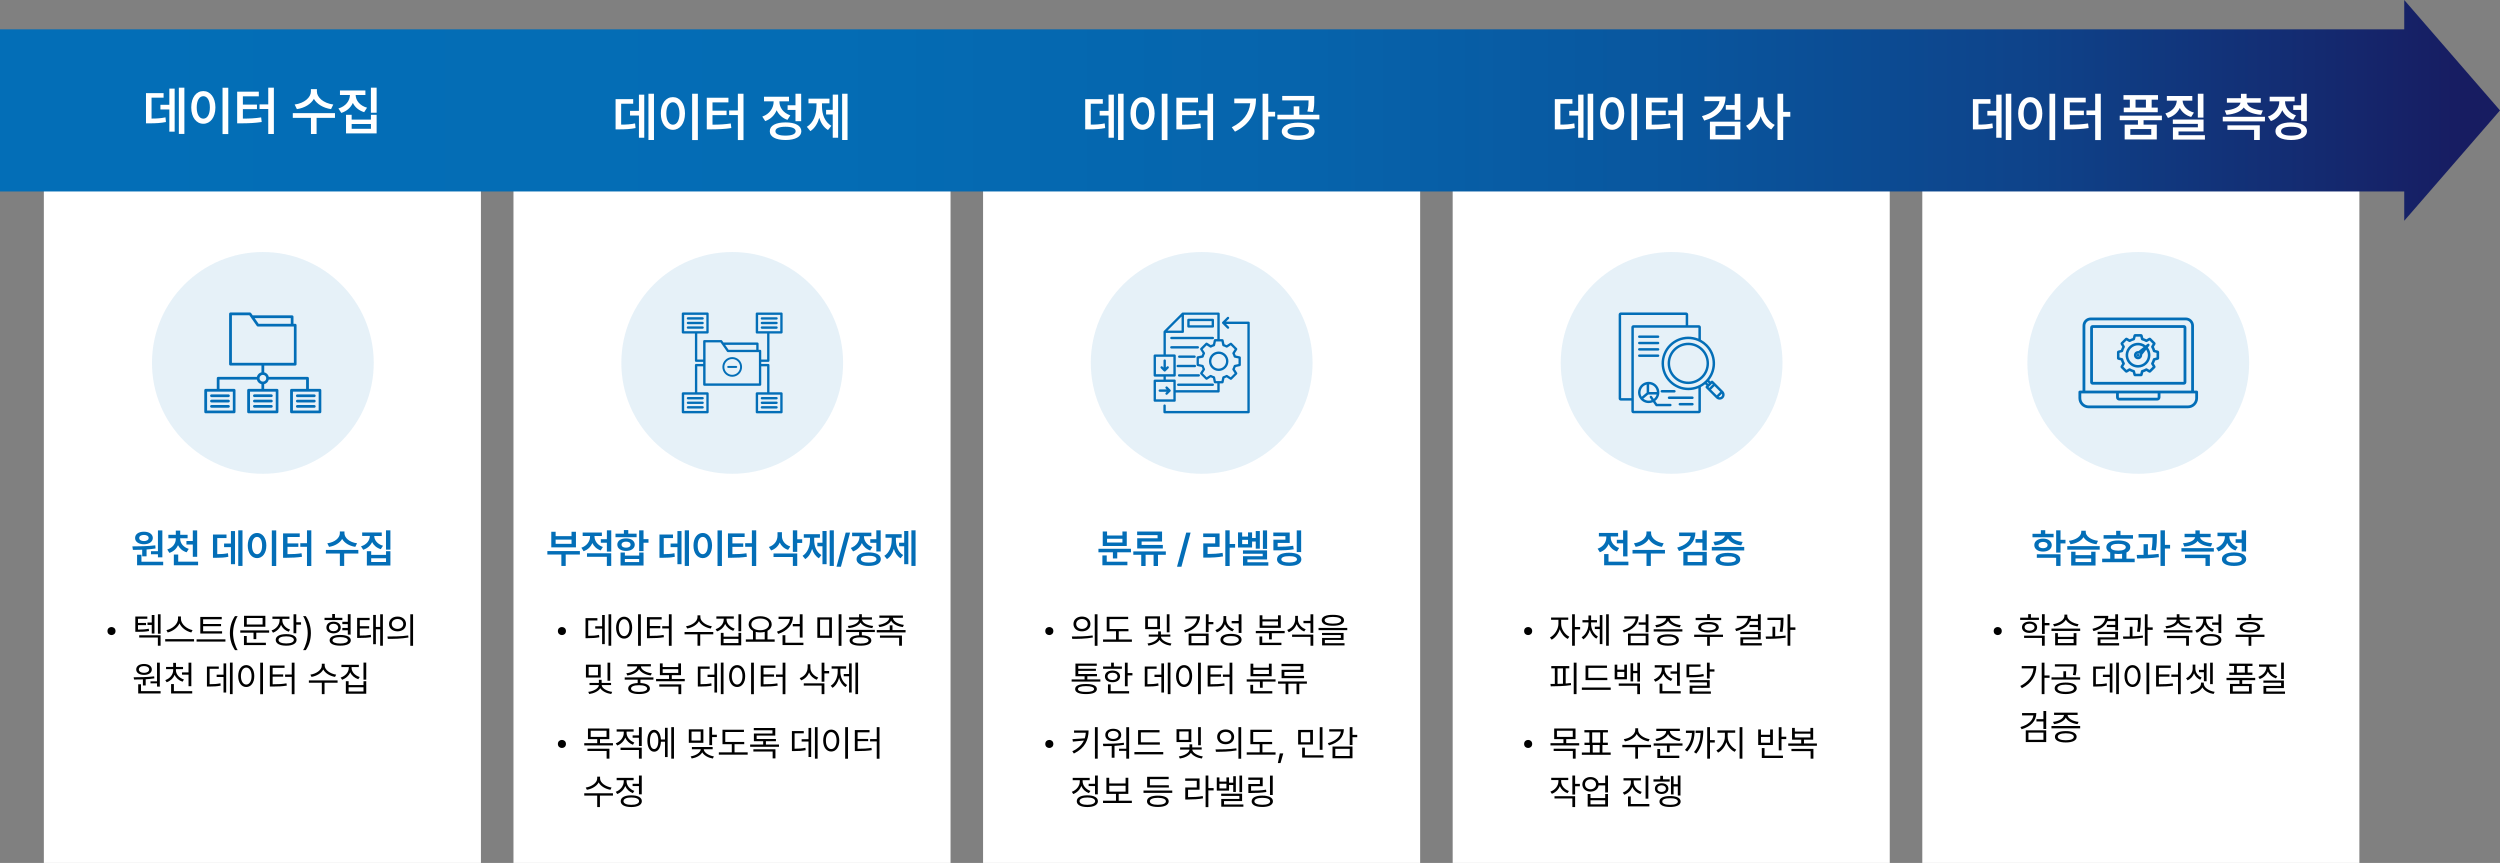 <?xml version="1.0" encoding="UTF-8"?>
<svg id="_레이어_2" data-name="레이어 2" xmlns="http://www.w3.org/2000/svg" xmlns:xlink="http://www.w3.org/1999/xlink" viewBox="0 0 1240 428">
  <rect x="0" y="0" width="1240" height="428" fill="#808080" stroke="none"/>
  <defs>
    <style>
      .cls-1 {
        fill: #fff;
      }

      .cls-2 {
        fill-rule: evenodd;
      }

      .cls-2, .cls-3, .cls-4 {
        fill: #036eb7;
      }

      .cls-5 {
        fill: url(#_무제_그라디언트_2);
      }

      .cls-4 {
        opacity: .1;
      }
    </style>
    <linearGradient id="_무제_그라디언트_2" data-name="무제 그라디언트 2" x1="1222.49" y1="54.76" x2="30.06" y2="54.76" gradientUnits="userSpaceOnUse">
      <stop offset="0" stop-color="#171c61"/>
      <stop offset=".06" stop-color="#142a70"/>
      <stop offset=".18" stop-color="#0e438a"/>
      <stop offset=".33" stop-color="#09569e"/>
      <stop offset=".49" stop-color="#0664ac"/>
      <stop offset=".68" stop-color="#046cb4"/>
      <stop offset="1" stop-color="#036eb7"/>
    </linearGradient>
  </defs>
  <g id="_레이어_1-2" data-name="레이어 1">
    <g>
      <rect class="cls-1" x="21.75" y="53.24" width="216.79" height="374.76"/>
      <rect class="cls-1" x="254.68" y="53.24" width="216.79" height="374.76"/>
      <rect class="cls-1" x="487.6" y="53.24" width="216.79" height="374.76"/>
      <rect class="cls-1" x="720.53" y="53.24" width="216.79" height="374.76"/>
      <rect class="cls-1" x="953.46" y="53.24" width="216.79" height="374.76"/>
      <polygon class="cls-5" points="1240 54.76 1192.5 0 1192.5 14.55 0 14.55 0 94.96 1192.5 94.96 1192.5 109.51 1240 54.76"/>
      <g>
        <path class="cls-1" d="m72.41,46.18h8.73v2.26h-5.97v10.38c2.7-.01,4.66-.14,6.91-.61l.23,2.31c-2.59.53-4.89.65-8.35.66h-1.55v-15.01Zm7.16,5.81h4.42v-8.05h2.64v21.38h-2.64v-11.02h-4.42v-2.31Zm11.88,14.45h-2.74v-22.95h2.74v22.95Z"/>
        <path class="cls-1" d="m100.85,45.17c3.44,0,5.98,3.15,5.99,8.1-.01,4.99-2.55,8.12-5.99,8.12s-6-3.14-5.99-8.12c-.01-4.95,2.51-8.1,5.99-8.1Zm0,13.69c1.93-.01,3.25-2.06,3.25-5.59s-1.32-5.56-3.25-5.56-3.28,2.06-3.28,5.56,1.33,5.57,3.28,5.59Zm12.37,7.62h-2.84v-22.98h2.84v22.98Z"/>
        <path class="cls-1" d="m117.63,45.47h10.74v2.31h-7.9v4.11h6.98v2.23h-6.98v4.72c3.49-.01,6.11-.14,9.06-.61l.28,2.29c-3.34.51-6.28.63-10.38.66h-1.8v-15.72Zm18.21,21h-2.79v-12.39h-4.32v-2.29h4.32v-8.3h2.79v22.98Z"/>
        <path class="cls-1" d="m145.23,56.11h20.92v2.34h-9.12v8h-2.79v-8h-9.01v-2.34Zm20.08-4.27l-1.12,2.29c-3.9-.58-7-2.5-8.49-5.09-1.5,2.59-4.58,4.51-8.44,5.09l-1.12-2.29c4.85-.63,8.07-3.54,8.07-6.45v-1.17h2.97v1.17c-.01,2.88,3.22,5.81,8.12,6.45Z"/>
        <path class="cls-1" d="m181.23,47.12h-4.82c.04,2.69,2.02,5.28,5.64,6.3l-1.42,2.21c-2.65-.79-4.57-2.45-5.61-4.57-1.04,2.29-3,4.09-5.74,4.95l-1.42-2.21c3.67-1.08,5.65-3.82,5.71-6.68h-4.95v-2.26h12.62v2.26Zm-9.6,9.83h2.79v2.36h9.57v-2.36h2.82v9.22h-15.18v-9.22Zm12.37,6.93v-2.39h-9.57v2.39h9.57Zm-.03-20.39h2.84v12.44h-2.84v-12.44Z"/>
      </g>
      <g>
        <path class="cls-1" d="m305.33,49.18h8.73v2.26h-5.97v10.38c2.7-.01,4.66-.14,6.91-.61l.23,2.31c-2.59.53-4.89.65-8.35.66h-1.55v-15.01Zm7.16,5.81h4.42v-8.05h2.64v21.38h-2.64v-11.02h-4.42v-2.31Zm11.88,14.45h-2.74v-22.95h2.74v22.95Z"/>
        <path class="cls-1" d="m333.77,48.17c3.44,0,5.98,3.15,5.99,8.1-.01,4.99-2.55,8.12-5.99,8.12s-6-3.14-5.99-8.12c-.01-4.95,2.51-8.1,5.99-8.1Zm0,13.69c1.93-.01,3.25-2.06,3.25-5.59s-1.32-5.56-3.25-5.56-3.28,2.06-3.28,5.56,1.33,5.57,3.28,5.59Zm12.37,7.62h-2.84v-22.98h2.84v22.98Z"/>
        <path class="cls-1" d="m350.56,48.47h10.74v2.31h-7.9v4.11h6.98v2.23h-6.98v4.72c3.49-.01,6.11-.14,9.06-.61l.28,2.29c-3.34.51-6.28.63-10.38.66h-1.8v-15.72Zm18.21,21h-2.79v-12.39h-4.32v-2.29h4.32v-8.3h2.79v22.98Z"/>
        <path class="cls-1" d="m383.72,50.45v-.18h-4.77v-2.29h12.39v2.29h-4.75v.15c0,2.79,1.85,5.61,5.41,6.8l-1.42,2.23c-2.55-.86-4.35-2.62-5.37-4.77-1,2.44-2.92,4.42-5.65,5.38l-1.47-2.23c3.69-1.27,5.64-4.35,5.64-7.39Zm5.89,10.26c4.86,0,7.83,1.61,7.85,4.37-.01,2.75-2.98,4.35-7.85,4.37-4.84-.01-7.82-1.61-7.79-4.37-.03-2.75,2.96-4.37,7.79-4.37Zm0,6.55c3.21.01,5.03-.76,5.03-2.18s-1.82-2.21-5.03-2.21-5.01.77-5,2.21c-.01,1.42,1.82,2.2,5,2.18Zm7.77-7.13h-2.82v-5.61h-3.91v-2.31h3.91v-5.71h2.82v13.63Z"/>
        <path class="cls-1" d="m404.99,52.76v-1.52h-3.99v-2.29h10.41v2.29h-3.71v1.52c0,3.87,1.38,7.76,4.67,9.65l-1.68,2.08c-2.12-1.26-3.53-3.44-4.33-6.06-.81,2.83-2.27,5.24-4.43,6.59l-1.73-2.11c3.31-2.02,4.77-6.16,4.77-10.16Zm4.75,1.73h3.3v-7.57h2.67v21.4h-2.67v-11.55h-3.3v-2.29Zm10.64,14.96h-2.69v-22.95h2.69v22.95Z"/>
      </g>
      <g>
        <path class="cls-1" d="m538.26,49.18h8.73v2.26h-5.97v10.38c2.7-.01,4.66-.14,6.91-.61l.23,2.31c-2.59.53-4.89.65-8.35.66h-1.55v-15.01Zm7.16,5.81h4.42v-8.05h2.64v21.38h-2.64v-11.02h-4.42v-2.31Zm11.88,14.45h-2.74v-22.95h2.74v22.95Z"/>
        <path class="cls-1" d="m566.7,48.17c3.44,0,5.98,3.15,5.99,8.1-.01,4.99-2.55,8.12-5.99,8.12s-6-3.14-5.99-8.12c-.01-4.95,2.51-8.1,5.99-8.1Zm0,13.69c1.93-.01,3.25-2.06,3.25-5.59s-1.32-5.56-3.25-5.56-3.28,2.06-3.28,5.56,1.33,5.57,3.28,5.59Zm12.37,7.62h-2.84v-22.98h2.84v22.98Z"/>
        <path class="cls-1" d="m583.48,48.47h10.74v2.31h-7.9v4.11h6.98v2.23h-6.98v4.72c3.49-.01,6.11-.14,9.06-.61l.28,2.29c-3.34.51-6.28.63-10.38.66h-1.8v-15.72Zm18.21,21h-2.79v-12.39h-4.32v-2.29h4.32v-8.3h2.79v22.98Z"/>
        <path class="cls-1" d="m620.12,51.21h-7.92v-2.34h10.79c-.01,6.74-2.81,12.67-10.44,16.43l-1.6-2.18c5.59-2.79,8.61-6.68,9.17-11.91Zm8.94,4.24h3.4v2.36h-3.4v11.58h-2.82v-22.9h2.82v8.96Z"/>
        <path class="cls-1" d="m633.6,56.9h8.07v-4.16h2.79v4.16h9.95v2.29h-20.82v-2.29Zm18.43,8.25c-.01,2.67-3.16,4.27-8.15,4.27s-8.12-1.6-8.12-4.27,3.19-4.3,8.12-4.32c4.99.01,8.14,1.59,8.15,4.32Zm-16.05-17.57h15.89v1.9c.01,1.82.01,3.75-.63,6.09l-2.79-.25c.57-2.22.61-3.85.61-5.51h-13.08v-2.23Zm7.9,19.65c3.33,0,5.33-.74,5.36-2.08-.03-1.4-2.03-2.18-5.36-2.18s-5.31.79-5.28,2.18c-.03,1.35,1.97,2.08,5.28,2.08Z"/>
      </g>
      <g>
        <path class="cls-1" d="m771.19,49.18h8.73v2.26h-5.97v10.38c2.7-.01,4.66-.14,6.91-.61l.23,2.31c-2.59.53-4.89.65-8.35.66h-1.55v-15.01Zm7.16,5.81h4.42v-8.05h2.64v21.38h-2.64v-11.02h-4.42v-2.31Zm11.88,14.45h-2.74v-22.95h2.74v22.95Z"/>
        <path class="cls-1" d="m799.63,48.17c3.44,0,5.98,3.15,5.99,8.1-.01,4.99-2.55,8.12-5.99,8.12s-6-3.14-5.99-8.12c-.01-4.95,2.51-8.1,5.99-8.1Zm0,13.69c1.93-.01,3.25-2.06,3.25-5.59s-1.32-5.56-3.25-5.56-3.28,2.06-3.28,5.56,1.33,5.57,3.28,5.59Zm12.37,7.62h-2.84v-22.98h2.84v22.98Z"/>
        <path class="cls-1" d="m816.41,48.47h10.74v2.31h-7.9v4.11h6.98v2.23h-6.98v4.72c3.49-.01,6.11-.14,9.06-.61l.28,2.29c-3.34.51-6.28.63-10.38.66h-1.8v-15.72Zm18.21,21h-2.79v-12.39h-4.32v-2.29h4.32v-8.3h2.79v22.98Z"/>
        <path class="cls-1" d="m845.3,59.82l-1.14-2.21c5.14-1.4,8.19-4.09,8.71-7.44h-7.46v-2.29h10.49c-.01,5.92-3.91,10.07-10.59,11.93Zm2.82.53h15.11v8.79h-15.11v-8.79Zm12.31,6.55v-4.32h-9.55v4.32h9.55Zm-4.44-14.78h4.42v-5.61h2.82v12.92h-2.82v-5h-4.42v-2.31Z"/>
        <path class="cls-1" d="m880.27,61.96l-1.73,2.26c-2.49-1.26-4.28-3.68-5.26-6.6-1,3.12-2.88,5.71-5.51,7.03l-1.73-2.26c3.69-1.75,5.8-6.14,5.81-10.38v-3.66h2.82v3.66c-.03,4.1,2.03,8.24,5.59,9.95Zm1.37-15.46h2.82v8.99h3.53v2.41h-3.53v11.55h-2.82v-22.95Z"/>
      </g>
      <g>
        <path class="cls-1" d="m978.56,49.18h8.73v2.26h-5.97v10.38c2.7-.01,4.66-.14,6.91-.61l.23,2.31c-2.59.53-4.89.65-8.35.66h-1.55v-15.01Zm7.16,5.81h4.42v-8.05h2.64v21.38h-2.64v-11.02h-4.42v-2.31Zm11.88,14.45h-2.74v-22.95h2.74v22.95Z"/>
        <path class="cls-1" d="m1007,48.17c3.44,0,5.98,3.15,5.99,8.1-.01,4.99-2.55,8.12-5.99,8.12s-6-3.14-5.99-8.12c-.01-4.95,2.51-8.1,5.99-8.1Zm0,13.69c1.93-.01,3.25-2.06,3.25-5.59s-1.32-5.56-3.25-5.56-3.28,2.06-3.28,5.56,1.33,5.57,3.28,5.59Zm12.37,7.62h-2.84v-22.98h2.84v22.98Z"/>
        <path class="cls-1" d="m1023.78,48.47h10.74v2.31h-7.9v4.11h6.98v2.23h-6.98v4.72c3.49-.01,6.11-.14,9.06-.61l.28,2.29c-3.34.51-6.28.63-10.38.66h-1.8v-15.72Zm18.21,21h-2.79v-12.39h-4.32v-2.29h4.32v-8.3h2.79v22.98Z"/>
        <path class="cls-1" d="m1072.3,59.62h-9.09v2.21h6.55v7.34h-15.92v-7.34h6.58v-2.21h-9.04v-2.26h20.92v2.26Zm-19.04-12.44h17.11v2.26h-3.15v3.94h3.02v2.29h-16.86v-2.29h3.02v-3.94h-3.15v-2.26Zm13.76,19.7v-2.87h-10.38v2.87h10.38Zm-2.64-13.51v-3.94h-5.15v3.94h5.15Z"/>
        <path class="cls-1" d="m1079.7,49.92h-4.94v-2.29h12.62v2.29h-4.81c.13,2.54,2.07,4.95,5.62,5.92l-1.37,2.18c-2.68-.77-4.6-2.4-5.64-4.48-1.04,2.3-3.03,4.11-5.87,4.96l-1.29-2.23c3.57-1.05,5.54-3.64,5.67-6.35Zm-1.97,9.37h15.23v5.92h-12.42v1.85h13.1v2.18h-15.87v-6.09h12.37v-1.7h-12.42v-2.16Zm15.18-.96h-2.79v-11.83h2.79v11.83Z"/>
        <path class="cls-1" d="m1123.41,60.2h-20.92v-2.26h20.92v2.26Zm-12.1-9.29h-6.77v-2.21h6.98v-2.16h2.79v2.16h7.03v2.21h-6.83c.3,1.96,3.01,3.55,7.85,3.88l-.89,2.16c-4.1-.34-7.13-1.61-8.56-3.61-1.45,1.99-4.48,3.26-8.56,3.61l-.89-2.16c4.81-.33,7.52-1.93,7.83-3.88Zm-6.51,11.27h16.05v7.26h-2.82v-5.03h-13.23v-2.23Z"/>
        <path class="cls-1" d="m1130.52,50.45v-.18h-4.77v-2.29h12.39v2.29h-4.75v.15c0,2.79,1.85,5.61,5.41,6.8l-1.42,2.23c-2.55-.86-4.35-2.62-5.37-4.77-1,2.44-2.92,4.42-5.65,5.38l-1.47-2.23c3.69-1.27,5.64-4.35,5.64-7.39Zm5.89,10.26c4.86,0,7.83,1.61,7.85,4.37-.01,2.75-2.98,4.35-7.85,4.37-4.84-.01-7.82-1.61-7.79-4.37-.03-2.75,2.96-4.37,7.79-4.37Zm0,6.55c3.21.01,5.03-.76,5.03-2.18s-1.82-2.21-5.03-2.21-5.01.77-5,2.21c-.01,1.42,1.82,2.2,5,2.18Zm7.77-7.13h-2.82v-5.61h-3.91v-2.31h3.91v-5.71h2.82v13.63Z"/>
      </g>
      <g>
        <g>
          <path class="cls-3" d="m77.03,270.48l.12,1.56c-1.46.24-2.96.4-4.45.51v3.4h-2.17v-3.28c-1.65.07-3.22.08-4.61.08l-.27-1.74c3.25-.02,7.64-.05,11.39-.53Zm-5.62-6.76c2.57,0,4.38,1.26,4.39,3.12-.02,1.89-1.83,3.1-4.39,3.11-2.62,0-4.41-1.21-4.41-3.11s1.8-3.13,4.41-3.12Zm-3.42,11.43h2.17v3.46h10.78v1.76h-12.95v-5.21Zm3.42-6.78c1.35,0,2.31-.57,2.32-1.52,0-.96-.98-1.53-2.32-1.52-1.42,0-2.36.57-2.36,1.52s.95,1.51,2.36,1.52Zm9.12,8.07h-2.19v-1.54h-3.46v-1.52h3.46v-10.29h2.19v13.36Z"/>
          <path class="cls-3" d="m93.62,272.24l-1.05,1.7c-2-.6-3.46-1.88-4.26-3.5-.78,1.75-2.24,3.12-4.3,3.79l-1.05-1.7c2.78-.87,4.24-3.03,4.24-5.29v-.27h-3.69v-1.72h3.69v-2.07h2.19v2.07h3.67v1.72h-3.69v.27c0,2.1,1.46,4.14,4.26,5Zm-7.4,2.81h2.17v3.55h9.86v1.76h-12.03v-5.31Zm6.25-6.72h3.16v-5.25h2.17v13.11h-2.17v-6.11h-3.16v-1.74Z"/>
          <path class="cls-3" d="m105.63,265.13h6.72v1.74h-4.59v7.99c2.08,0,3.58-.11,5.31-.47l.18,1.78c-1.99.41-3.76.5-6.43.51h-1.19v-11.54Zm5.51,4.47h3.4v-6.19h2.03v16.45h-2.03v-8.48h-3.4v-1.78Zm9.14,11.11h-2.11v-17.66h2.11v17.66Z"/>
          <path class="cls-3" d="m127.5,264.35c2.65,0,4.6,2.42,4.61,6.23,0,3.84-1.96,6.25-4.61,6.25s-4.62-2.41-4.61-6.25c0-3.81,1.93-6.23,4.61-6.23Zm0,10.53c1.48,0,2.5-1.58,2.5-4.3s-1.02-4.28-2.5-4.28-2.52,1.58-2.52,4.28,1.03,4.29,2.52,4.3Zm9.51,5.86h-2.19v-17.68h2.19v17.68Z"/>
          <path class="cls-3" d="m140.41,264.58h8.26v1.78h-6.07v3.16h5.37v1.72h-5.37v3.63c2.69,0,4.7-.11,6.97-.47l.21,1.76c-2.57.39-4.83.49-7.99.51h-1.39v-12.09Zm14,16.15h-2.15v-9.53h-3.32v-1.76h3.32v-6.39h2.15v17.68Z"/>
          <path class="cls-3" d="m161.64,272.76h16.09v1.8h-7.01v6.15h-2.15v-6.15h-6.93v-1.8Zm15.45-3.28l-.86,1.76c-3-.45-5.38-1.92-6.53-3.92-1.15,1.99-3.53,3.47-6.49,3.92l-.86-1.76c3.73-.49,6.21-2.72,6.21-4.96v-.9h2.29v.9c0,2.22,2.48,4.47,6.25,4.96Z"/>
          <path class="cls-3" d="m189.34,265.85h-3.71c.03,2.07,1.55,4.06,4.34,4.84l-1.09,1.7c-2.04-.61-3.52-1.88-4.32-3.52-.8,1.76-2.3,3.14-4.41,3.81l-1.09-1.7c2.82-.83,4.35-2.94,4.39-5.14h-3.81v-1.74h9.71v1.74Zm-7.38,7.56h2.15v1.82h7.36v-1.82h2.17v7.09h-11.68v-7.09Zm9.51,5.33v-1.84h-7.36v1.84h7.36Zm-.02-15.68h2.19v9.57h-2.19v-9.57Z"/>
        </g>
        <g>
          <g>
            <path d="m73.08,306.92h-4.64v2.04h3.99v1.11h-3.99v2.2c2.27,0,3.67-.09,5.34-.42l.14,1.14c-1.81.34-3.29.4-5.82.4h-.98v-7.59h5.96v1.12Zm-4.03,8.16h10.6v5.22h-1.35v-4.08h-9.25v-1.14Zm4.11-6.29h2.11v-3.76h1.34v9.21h-1.34v-4.29h-2.11v-1.16Zm5.17-4.1h1.32v9.65h-1.32v-9.65Z"/>
            <path d="m81.94,317.02h14.31v1.14h-14.31v-1.14Zm13.57-4.48l-.63,1.16c-2.36-.54-4.84-2.22-5.85-4.52-1.02,2.29-3.49,3.96-5.85,4.52l-.63-1.16c2.71-.52,5.74-2.88,5.75-5.57v-1.2h1.44v1.2c0,2.68,3.07,5.06,5.78,5.57Z"/>
            <path d="m97.5,317.11h14.31v1.14h-14.31v-1.14Zm12.66-2.87h-10.81v-8.23h10.63v1.16h-9.23v2.32h8.89v1.11h-8.89v2.51h9.4v1.12Z"/>
            <path d="m116.55,305.6h1.34c-1.19,1.73-2.29,5.29-2.3,8.42,0,3.14,1.12,6.69,2.3,8.44h-1.34c-1.62-2.36-2.51-5.12-2.53-8.44.02-3.31.91-6.07,2.53-8.42Z"/>
            <path d="m133.48,313.81h-6.36v3.2h-1.37v-3.2h-6.57v-1.14h14.31v1.14Zm-12.48,1.65h1.39v3.34h9.49v1.16h-10.88v-4.5Zm.04-10.02h10.58v5.43h-10.58v-5.43Zm9.21,4.32v-3.23h-7.86v3.23h7.86Z"/>
            <path d="m143.87,312.26l-.65,1.09c-1.8-.6-3.16-1.84-3.84-3.41-.67,1.79-2.11,3.19-3.98,3.87l-.7-1.11c2.34-.79,3.97-2.8,3.99-5.06v-.67h-3.57v-1.14h8.44v1.14h-3.52v.67c0,2.05,1.54,3.88,3.83,4.62Zm-1.92,2.27c3.21,0,5.15,1.05,5.15,2.85s-1.94,2.88-5.15,2.88-5.18-1.05-5.19-2.88c0-1.8,1.97-2.85,5.19-2.85Zm0,4.62c2.36,0,3.81-.65,3.81-1.78,0-1.09-1.45-1.74-3.81-1.74s-3.81.65-3.8,1.74c-.02,1.12,1.44,1.78,3.8,1.78Zm3.64-14.48h1.37v3.99h2.36v1.16h-2.36v4.29h-1.37v-9.44Z"/>
            <path d="m151.67,322.46h-1.34c1.19-1.75,2.29-5.3,2.3-8.44,0-3.13-1.12-6.69-2.3-8.42h1.34c1.62,2.35,2.51,5.11,2.53,8.42-.02,3.32-.91,6.08-2.53,8.44Z"/>
            <path d="m169.81,307.55h-8.84v-1.12h3.8v-1.88h1.37v1.88h3.67v1.12Zm-4.38.81c2.09,0,3.56,1.14,3.57,2.88,0,1.75-1.48,2.89-3.57,2.9-2.11,0-3.55-1.15-3.53-2.9-.02-1.74,1.42-2.89,3.53-2.88Zm0,4.71c1.34,0,2.27-.73,2.29-1.83-.02-1.1-.94-1.83-2.29-1.85-1.36.02-2.26.75-2.25,1.85,0,1.1.89,1.84,2.25,1.83Zm3.32,1.86c3.26,0,5.24.97,5.24,2.67s-1.98,2.65-5.24,2.65-5.26-.98-5.26-2.65,1.98-2.67,5.26-2.67Zm0,4.25c2.34,0,3.78-.59,3.78-1.58s-1.44-1.59-3.78-1.6c-2.37,0-3.82.58-3.83,1.6,0,.99,1.46,1.59,3.83,1.58Zm1.04-7.72h2.72v-1.9h-2.71v-1.14h2.71v-3.76h1.39v10.11h-1.39v-2.16h-2.72v-1.14Z"/>
            <path d="m183.33,307.6h-4.87v3.01h4.64v1.11h-4.64v3.53c2.32,0,3.76-.08,5.47-.39l.12,1.14c-1.84.35-3.34.43-5.91.42h-1v-9.95h6.19v1.12Zm1.76-2.6h1.34v5.96h2.14v-6.29h1.34v15.63h-1.34v-8.19h-2.14v7.4h-1.34v-14.5Z"/>
            <path d="m202.47,315.18l.11,1.02c-3.58.67-7.42.69-10.23.69l-.19-1.18c2.88,0,6.86-.02,10.32-.53Zm-1.09-5.7c0,2.18-1.75,3.67-4.2,3.67-2.47,0-4.23-1.49-4.22-3.67,0-2.17,1.75-3.67,4.22-3.67,2.45,0,4.19,1.5,4.2,3.67Zm-4.2,2.46c1.65,0,2.86-1,2.85-2.46,0-1.45-1.2-2.46-2.85-2.46s-2.87,1.01-2.87,2.46c0,1.46,1.2,2.46,2.87,2.46Zm6.33-7.28h1.37v15.66h-1.37v-15.66Z"/>
            <path d="m76.47,335.47l.09,1c-1.39.22-2.86.36-4.29.45v3.08h-1.39v-3.01c-1.58.06-3.08.06-4.39.06l-.19-1.12c2.91-.02,6.83-.04,10.18-.46Zm-5.04-6.15c2.29,0,3.86,1.08,3.87,2.72,0,1.67-1.57,2.71-3.87,2.71s-3.88-1.04-3.87-2.71c0-1.64,1.56-2.72,3.87-2.72Zm-2.88,10.07h1.39v3.41h9.72v1.16h-11.11v-4.57Zm2.88-5.66c1.49,0,2.54-.67,2.55-1.69,0-1-1.06-1.69-2.55-1.67-1.53-.02-2.57.67-2.55,1.67-.02,1.02,1.02,1.68,2.55,1.69Zm7.84,6.82h-1.39v-1.62h-3.23v-1h3.23v-9.25h1.39v11.87Z"/>
            <path d="m91.24,337.03l-.69,1.11c-1.8-.59-3.23-1.83-3.94-3.44-.68,1.72-2.1,3.06-3.94,3.7l-.69-1.07c2.31-.77,3.91-2.72,3.92-4.92v-.51h-3.53v-1.12h3.53v-2h1.39v2h3.5v1.12h-3.53v.51c0,2.08,1.65,3.89,3.97,4.62Zm-6.38,2.27h1.39v3.5h9.09v1.16h-10.48v-4.66Zm5.4-5.8h3.25v-4.82h1.39v11.67h-1.39v-5.71h-3.25v-1.14Z"/>
            <path d="m102.63,330.6h5.89v1.14h-4.55v7.63c2.26-.02,3.68-.1,5.36-.47l.14,1.18c-1.81.37-3.34.45-5.85.46h-.98v-9.93Zm4.83,4.04h3.41v-5.59h1.32v14.43h-1.32v-7.68h-3.41v-1.16Zm7.93,9.65h-1.34v-15.63h1.34v15.63Z"/>
            <path d="m122.14,329.88c2.32,0,4,2.13,3.99,5.45,0,3.33-1.67,5.44-3.99,5.43-2.33,0-3.98-2.1-3.99-5.43,0-3.32,1.66-5.44,3.99-5.45Zm0,9.65c1.57,0,2.65-1.66,2.65-4.2s-1.08-4.21-2.65-4.22c-1.56,0-2.65,1.68-2.65,4.22s1.09,4.21,2.65,4.2Zm8.31,4.8h-1.39v-15.66h1.39v15.66Z"/>
            <path d="m133.85,330.11h7.29v1.14h-5.91v3.25h5.22v1.12h-5.22v3.78c2.87,0,4.71-.09,6.86-.47l.16,1.14c-2.28.37-4.18.47-7.21.47h-1.2v-10.44Zm12.23,14.22h-1.37v-8.61h-3.3v-1.14h3.3v-5.91h1.37v15.66Z"/>
            <path d="m153.2,337.47h14.24v1.16h-6.47v5.66h-1.35v-5.66h-6.42v-1.16Zm13.54-2.85l-.56,1.12c-2.43-.4-4.83-1.75-5.84-3.67-1,1.93-3.4,3.26-5.84,3.67l-.56-1.12c2.82-.4,5.68-2.26,5.68-4.5v-.9h1.42v.9c0,2.21,2.87,4.1,5.7,4.5Z"/>
            <path d="m178.41,335.8l-.7,1.09c-1.83-.58-3.3-1.84-4-3.45-.69,1.73-2.17,3.08-4.03,3.72l-.72-1.09c2.36-.75,4.03-2.67,4.04-4.82v-.4h-3.66v-1.12h8.65v1.12h-3.6v.4c0,2.04,1.7,3.85,4.03,4.55Zm-6.87,2.09h1.37v1.9h7.38v-1.9h1.37v6.19h-10.12v-6.19Zm8.75,5.06v-2.06h-7.38v2.06h7.38Zm0-14.29h1.37v8.46h-1.37v-8.46Z"/>
          </g>
          <circle cx="55.3" cy="313" r="2"/>
        </g>
        <g>
          <circle class="cls-4" cx="130.38" cy="180" r="55"/>
          <path class="cls-3" d="m158.73,192.89h-5.51v-5.27c0-.38-.3-.68-.68-.68h-19.21c-.26-1.13-1.14-2.01-2.27-2.27v-3.34h15.36c.38,0,.68-.3.68-.68v-19.36c0-.38-.3-.68-.68-.68h-.85v-3.51c0-.38-.3-.68-.68-.68h-19.55l-.79-1.13c-.13-.18-.34-.29-.56-.29h-9.67c-.38,0-.68.3-.68.68v24.96c0,.38.3.68.68.68h15.36v3.34c-1.13.26-2.01,1.14-2.27,2.27h-19.21c-.38,0-.68.3-.68.68v5.27h-5.51c-.38,0-.68.3-.68.68v10.75c0,.38.3.68.68.68h14.12c.38,0,.68-.3.68-.68v-10.75c0-.38-.3-.68-.68-.68h-7.25v-4.59h18.52c.26,1.13,1.14,2.01,2.27,2.27v2.32h-6.38c-.38,0-.68.3-.68.68v10.75c0,.38.3.68.68.68h14.12c.38,0,.68-.3.68-.68v-10.75c0-.38-.3-.68-.68-.68h-6.38v-2.32c1.13-.26,2.01-1.14,2.27-2.27h18.52v4.59h-7.25c-.38,0-.68.3-.68.68v10.75c0,.38.3.68.68.68h14.12c.38,0,.68-.3.68-.68h0v-10.75c0-.38-.3-.68-.68-.68h0Zm-14.51-35.11v2.83h-15.94l-1.97-2.83h17.92Zm-29.2-1.42h8.64l3.71,5.31c.13.18.34.29.56.29h17.83v17.99h-30.73v-23.6Zm.46,47.28h-12.76v-9.39h12.76v9.39Zm21.29,0h-12.76v-9.39h12.76v9.39Zm-6.38-14.36c-.92,0-1.67-.75-1.67-1.67,0-.92.75-1.67,1.67-1.67s1.67.75,1.67,1.67c0,.92-.75,1.67-1.67,1.67Zm27.67,14.36h-12.76v-9.39h12.76v9.39Zm-1.49-4.7c0,.38-.3.68-.68.68h-8.41c-.38,0-.68-.3-.68-.68s.3-.68.68-.68h8.41c.38,0,.68.3.68.68Zm-9.09-3.32h8.41c.38,0,.68.3.68.68s-.3.68-.68.68h-8.41c-.38,0-.68-.3-.68-.68s.3-.68.68-.68Zm9.09,5.95c0,.38-.3.68-.68.68h-8.41c-.38,0-.68-.3-.68-.68s.3-.68.68-.68h8.41c.38,0,.68.3.68.68Zm-42.58-2.64c0,.38-.3.68-.68.68h-8.41c-.38,0-.68-.3-.68-.68s.3-.68.68-.68h8.41c.38,0,.68.3.68.68Zm-9.09-3.32h8.41c.38,0,.68.3.68.68s-.3.68-.68.68h-8.41c-.38,0-.68-.3-.68-.68s.3-.68.68-.68Zm9.09,5.95c0,.38-.3.68-.68.68h-8.41c-.38,0-.68-.3-.68-.68s.3-.68.68-.68h8.41c.38,0,.68.3.68.68Zm11.52-2.64c0-.38.3-.68.68-.68h8.41c.38,0,.68.3.68.68s-.3.68-.68.68h-8.41c-.38,0-.68-.3-.68-.68Zm0-2.64c0-.38.3-.68.68-.68h8.41c.38,0,.68.3.68.68s-.3.68-.68.68h-8.41c-.38,0-.68-.3-.68-.68Zm0,5.27c0-.38.3-.68.68-.68h8.41c.38,0,.68.3.68.68s-.3.68-.68.68h-8.41c-.38,0-.68-.3-.68-.68h0s0,0,0,0Z"/>
        </g>
      </g>
      <g>
        <g>
          <path class="cls-3" d="m287.62,275.05h-7.03v5.66h-2.15v-5.66h-6.95v-1.72h16.13v1.72Zm-14.18-11.29h2.15v2.17h7.89v-2.17h2.19v7.73h-12.23v-7.73Zm10.04,5.98v-2.09h-7.89v2.09h7.89Z"/>
          <path class="cls-3" d="m299.03,271.32l-1.09,1.68c-1.97-.64-3.37-1.98-4.14-3.64-.77,1.85-2.24,3.33-4.34,4.03l-1.11-1.72c2.81-.93,4.32-3.27,4.32-5.57v-.23h-3.67v-1.74h9.53v1.74h-3.65v.21c0,2.16,1.43,4.32,4.16,5.23Zm-7.89,3.11h12.03v6.29h-2.17v-4.55h-9.86v-1.74Zm6.86-6.99h3.01v-4.38h2.17v10.53h-2.17v-4.38h-3.01v-1.78Z"/>
          <path class="cls-3" d="m305.29,264.7h4.16v-1.78h2.17v1.78h4.14v1.74h-10.47v-1.74Zm5.23,2.34c2.55,0,4.31,1.23,4.32,3.11,0,1.88-1.77,3.12-4.32,3.11-2.58,0-4.34-1.23-4.34-3.11s1.76-3.11,4.34-3.11Zm-2.73,7.03h2.15v1.52h7.09v-1.52h2.17v6.43h-11.41v-6.43Zm2.73-2.42c1.34,0,2.25-.55,2.25-1.5s-.91-1.5-2.25-1.5-2.24.58-2.23,1.5c0,.96.89,1.5,2.23,1.5Zm6.5,7.13v-1.5h-7.09v1.5h7.09Zm2.17-11.37h2.46v1.8h-2.46v4.16h-2.17v-10.31h2.17v4.36Z"/>
          <path class="cls-3" d="m327.09,265.13h6.72v1.74h-4.59v7.99c2.08,0,3.58-.11,5.31-.47l.18,1.78c-1.99.41-3.76.5-6.43.51h-1.19v-11.54Zm5.51,4.47h3.4v-6.19h2.03v16.45h-2.03v-8.48h-3.4v-1.78Zm9.14,11.11h-2.11v-17.66h2.11v17.66Z"/>
          <path class="cls-3" d="m348.57,264.35c2.65,0,4.6,2.42,4.61,6.23,0,3.84-1.96,6.25-4.61,6.25s-4.62-2.41-4.61-6.25c0-3.81,1.93-6.23,4.61-6.23Zm0,10.53c1.48,0,2.5-1.58,2.5-4.3s-1.02-4.28-2.5-4.28-2.52,1.58-2.52,4.28,1.03,4.29,2.52,4.3Zm9.51,5.86h-2.19v-17.68h2.19v17.68Z"/>
          <path class="cls-3" d="m361.08,264.58h8.26v1.78h-6.07v3.16h5.37v1.72h-5.37v3.63c2.69,0,4.7-.11,6.97-.47l.21,1.76c-2.57.39-4.83.49-7.99.51h-1.39v-12.09Zm14,16.15h-2.15v-9.53h-3.32v-1.76h3.32v-6.39h2.15v17.68Z"/>
          <path class="cls-3" d="m391.99,271.04l-1.09,1.7c-1.98-.63-3.38-1.96-4.15-3.63-.77,1.81-2.21,3.22-4.27,3.91l-1.11-1.72c2.85-.93,4.28-3.2,4.28-5.62v-1.7h2.19v1.88c-.02,2.21,1.42,4.32,4.16,5.2Zm-8.32,3.48h11.76v6.19h-2.17v-4.45h-9.59v-1.74Zm9.59-11.46h2.17v4.43h2.46v1.82h-2.46v4.43h-2.17v-10.68Z"/>
          <path class="cls-3" d="m401.75,267.88v-1.17h-3.07v-1.76h8.01v1.76h-2.85v1.17c0,2.98,1.06,5.97,3.59,7.42l-1.29,1.6c-1.63-.97-2.71-2.65-3.33-4.66-.62,2.18-1.75,4.03-3.41,5.07l-1.33-1.62c2.55-1.55,3.67-4.74,3.67-7.81Zm3.65,1.33h2.54v-5.82h2.05v16.46h-2.05v-8.89h-2.54v-1.76Zm8.18,11.5h-2.07v-17.66h2.07v17.66Z"/>
          <path class="cls-3" d="m417.09,281.1h-2.19l4.57-16.93h2.17l-4.55,16.93Z"/>
          <path class="cls-3" d="m426.32,266.1v-.14h-3.67v-1.76h9.53v1.76h-3.65v.12c0,2.15,1.43,4.32,4.16,5.23l-1.09,1.72c-1.96-.66-3.35-2.01-4.13-3.67-.77,1.88-2.25,3.4-4.35,4.14l-1.13-1.72c2.84-.98,4.34-3.35,4.34-5.68Zm4.53,7.89c3.74,0,6.03,1.24,6.04,3.36,0,2.12-2.29,3.35-6.04,3.36-3.72,0-6.02-1.24-6-3.36-.02-2.12,2.28-3.36,6-3.36Zm0,5.04c2.47,0,3.87-.59,3.87-1.68s-1.4-1.7-3.87-1.7-3.86.6-3.85,1.7c0,1.09,1.4,1.69,3.85,1.68Zm5.98-5.49h-2.17v-4.32h-3.01v-1.78h3.01v-4.39h2.17v10.49Z"/>
          <path class="cls-3" d="m442.29,267.88v-1.17h-3.07v-1.76h8.01v1.76h-2.85v1.17c0,2.98,1.06,5.97,3.59,7.42l-1.29,1.6c-1.63-.97-2.71-2.65-3.33-4.66-.62,2.18-1.75,4.03-3.41,5.07l-1.33-1.62c2.55-1.55,3.67-4.74,3.67-7.81Zm3.65,1.33h2.54v-5.82h2.05v16.46h-2.05v-8.89h-2.54v-1.76Zm8.18,11.5h-2.07v-17.66h2.07v17.66Z"/>
        </g>
        <g>
          <g>
            <g>
              <path d="m290.41,306.6h5.89v1.14h-4.55v7.63c2.26-.02,3.68-.1,5.36-.47l.14,1.18c-1.81.37-3.34.45-5.85.46h-.98v-9.93Zm4.83,4.04h3.41v-5.59h1.32v14.43h-1.32v-7.68h-3.41v-1.16Zm7.93,9.65h-1.34v-15.63h1.34v15.63Z"/>
              <path d="m309.56,305.88c2.32,0,4,2.13,3.99,5.45,0,3.33-1.67,5.44-3.99,5.43-2.33,0-3.98-2.1-3.99-5.43,0-3.32,1.66-5.44,3.99-5.45Zm0,9.65c1.57,0,2.65-1.66,2.65-4.2s-1.08-4.21-2.65-4.22c-1.56,0-2.65,1.68-2.65,4.22s1.09,4.21,2.65,4.2Zm8.31,4.8h-1.39v-15.66h1.39v15.66Z"/>
              <path d="m320.9,306.11h7.29v1.14h-5.91v3.25h5.22v1.12h-5.22v3.78c2.87,0,4.71-.09,6.86-.47l.16,1.14c-2.28.37-4.18.47-7.21.47h-1.2v-10.44Zm12.23,14.22h-1.37v-8.61h-3.3v-1.14h3.3v-5.91h1.37v15.66Z"/>
              <path d="m339.54,313.47h14.24v1.16h-6.47v5.66h-1.35v-5.66h-6.42v-1.16Zm13.54-2.85l-.56,1.12c-2.43-.4-4.83-1.75-5.84-3.67-1,1.93-3.4,3.26-5.84,3.67l-.56-1.12c2.82-.4,5.68-2.26,5.68-4.5v-.9h1.42v.9c0,2.21,2.87,4.1,5.7,4.5Z"/>
              <path d="m364.39,311.8l-.7,1.09c-1.83-.58-3.3-1.84-4-3.45-.69,1.73-2.17,3.08-4.03,3.72l-.72-1.09c2.36-.75,4.03-2.67,4.04-4.82v-.4h-3.66v-1.12h8.65v1.12h-3.6v.4c0,2.04,1.7,3.85,4.03,4.55Zm-6.87,2.09h1.37v1.9h7.38v-1.9h1.37v6.19h-10.12v-6.19Zm8.75,5.06v-2.06h-7.38v2.06h7.38Zm0-14.29h1.37v8.46h-1.37v-8.46Z"/>
              <path d="m384.24,318.29h-14.31v-1.16h3.55v-4.21c-1.34-.69-2.14-1.82-2.14-3.24,0-2.42,2.37-4.01,5.71-4.03,3.34.02,5.71,1.61,5.71,4.03,0,1.4-.78,2.5-2.07,3.2v4.25h3.55v1.16Zm-7.19-5.7c2.54,0,4.38-1.17,4.38-2.92s-1.84-2.9-4.38-2.88c-2.57-.02-4.39,1.13-4.38,2.88,0,1.75,1.81,2.92,4.38,2.92Zm2.25,4.54v-3.72c-.68.18-1.43.27-2.25.27s-1.55-.09-2.21-.26v3.71h4.46Z"/>
              <path d="m391.79,307.04h-5.62v-1.16h7.14c-.02,4.02-2.89,7.08-7.33,8.53l-.6-1.11c3.59-1.19,6.1-3.44,6.42-6.26Zm-3.66,8.02h1.41v3.74h8.95v1.16h-10.35v-4.9Zm9.95,1.18h-1.39v-5.57h-3.46v-1.16h3.46v-4.82h1.39v11.55Z"/>
              <path d="m412.62,316.37h-7.22v-10.16h7.22v10.16Zm-1.35-1.12v-7.93h-4.52v7.93h4.52Zm4.71-10.58h1.39v15.66h-1.39v-15.66Z"/>
              <path d="m433.92,313.51h-6.45v1.59c2.97.11,4.69,1.01,4.71,2.58-.02,1.68-2,2.58-5.38,2.58s-5.41-.91-5.4-2.58c0-1.56,1.73-2.45,4.71-2.58v-1.59h-6.43v-1.11h14.24v1.11Zm-7.88-6.19h-4.88v-1.12h4.96v-1.56h1.35v1.56h5.01v1.12h-4.91c.14,1.73,2.61,2.89,5.51,3.16l-.42,1.07c-2.58-.26-4.9-1.2-5.85-2.78-.96,1.58-3.27,2.51-5.85,2.78l-.44-1.07c2.91-.27,5.37-1.43,5.53-3.16Zm.76,11.87c2.5.02,3.98-.53,3.99-1.51,0-.98-1.49-1.54-3.99-1.55-2.53,0-4.01.56-3.99,1.55-.02.98,1.46,1.53,3.99,1.51Z"/>
              <path d="m434.88,312.52h6.43v-2.37h1.35v2.37h6.5v1.14h-14.29v-1.14Zm12.97-6.08h-4.96c.03,1.78,2.67,3.18,5.43,3.5l-.51,1.09c-2.56-.33-4.96-1.47-5.82-3.21-.86,1.74-3.24,2.88-5.8,3.21l-.51-1.09c2.74-.32,5.39-1.72,5.41-3.5h-4.92v-1.12h11.67v1.12Zm-11.39,8.77h10.9v5.08h-1.39v-3.96h-9.51v-1.12Z"/>
              <path d="m297.95,336.05h-7.33v-6.36h7.33v6.36Zm-.93,3.74h-4.62v-1.07h4.64v-1.53h1.37v1.53h4.68v1.07h-4.64c0,1.52,2.5,3.04,5.19,3.38l-.47,1.07c-2.35-.33-4.49-1.43-5.42-2.87-.94,1.48-3.14,2.55-5.49,2.87l-.49-1.07c2.69-.3,5.27-1.82,5.27-3.38Zm-.42-4.83v-4.15h-4.62v4.15h4.62Zm4.73-6.29h1.35v8.98h-1.35v-8.98Z"/>
              <path d="m324.1,337.12h-6.45v1.67c2.94.13,4.69,1.09,4.71,2.74-.02,1.75-2.03,2.72-5.38,2.72s-5.41-.98-5.4-2.72c0-1.65,1.73-2.61,4.71-2.74v-1.67h-6.43v-1.14h14.24v1.14Zm-8.02-6.59h-4.92v-1.12h11.67v1.12h-4.96c.1,1.75,2.68,3.13,5.43,3.41l-.51,1.09c-2.56-.31-4.96-1.46-5.82-3.19-.86,1.73-3.24,2.88-5.82,3.19l-.49-1.09c2.71-.28,5.32-1.66,5.41-3.41Zm.9,12.66c2.48,0,3.98-.62,3.99-1.65,0-1.06-1.51-1.67-3.99-1.69-2.5.02-4.01.62-3.99,1.69-.02,1.04,1.49,1.66,3.99,1.65Z"/>
              <path d="m339.66,337.9h-14.24v-1.14h6.43v-1.88h-4.54v-5.84h1.37v1.81h7.73v-1.81h1.37v5.84h-4.57v1.88h6.43v1.14Zm-12.66,1.55h10.9v4.85h-1.39v-3.74h-9.51v-1.11Zm9.42-5.68v-1.86h-7.73v1.86h7.73Z"/>
              <path d="m346.11,330.6h5.89v1.14h-4.55v7.63c2.26-.02,3.68-.1,5.36-.47l.14,1.18c-1.81.37-3.34.45-5.85.46h-.98v-9.93Zm4.83,4.04h3.41v-5.59h1.32v14.43h-1.32v-7.68h-3.41v-1.16Zm7.93,9.65h-1.34v-15.63h1.34v15.63Z"/>
              <path d="m365.62,329.88c2.32,0,4,2.13,3.99,5.45,0,3.33-1.67,5.44-3.99,5.43-2.33,0-3.98-2.1-3.99-5.43,0-3.32,1.66-5.44,3.99-5.45Zm0,9.65c1.57,0,2.65-1.66,2.65-4.2s-1.08-4.21-2.65-4.22c-1.56,0-2.65,1.68-2.65,4.22s1.09,4.21,2.65,4.2Zm8.31,4.8h-1.39v-15.66h1.39v15.66Z"/>
              <path d="m377.33,330.11h7.29v1.14h-5.91v3.25h5.22v1.12h-5.22v3.78c2.87,0,4.71-.09,6.86-.47l.16,1.14c-2.28.37-4.18.47-7.21.47h-1.2v-10.44Zm12.23,14.22h-1.37v-8.61h-3.3v-1.14h3.3v-5.91h1.37v15.66Z"/>
              <path d="m405.84,336.05l-.72,1.09c-1.78-.62-3.16-1.94-3.83-3.59-.66,1.82-2.07,3.23-3.92,3.91l-.72-1.11c2.36-.83,3.93-2.89,3.94-5.26v-1.62h1.35v1.71c0,2.13,1.61,4.08,3.9,4.87Zm-7.17,2.87h10.23v5.38h-1.37v-4.25h-8.86v-1.12Zm8.86-10.25h1.37v4.15h2.36v1.18h-2.36v4.15h-1.37v-9.47Z"/>
              <path d="m415.49,333.13v-1.48h-3.01v-1.14h7.21v1.14h-2.87v1.48c0,2.7,1.22,5.4,3.38,6.64l-.84,1.02c-1.54-.92-2.63-2.61-3.17-4.6-.56,2.15-1.7,3.99-3.26,4.97l-.88-1.04c2.18-1.3,3.45-4.16,3.45-7Zm3.01,1.18h2.64v-5.26h1.3v14.43h-1.3v-8.05h-2.64v-1.12Zm7.1,9.98h-1.32v-15.63h1.32v15.63Z"/>
            </g>
            <circle cx="278.71" cy="313" r="2"/>
          </g>
          <g>
            <g>
              <path d="m302.22,366.61h-4.62v2h6.43v1.12h-14.24v-1.12h6.43v-2h-4.59v-5.27h10.58v5.27Zm-10.85,4.76h10.9v4.92h-1.39v-3.81h-9.51v-1.11Zm9.47-5.87v-3.06h-7.86v3.06h7.86Z"/>
              <path d="m314.63,368.31l-.72,1.09c-1.76-.63-3.12-1.94-3.79-3.55-.68,1.79-2.13,3.23-3.98,3.92l-.72-1.09c2.3-.83,3.97-2.91,3.97-5.12v-.69h-3.53v-1.12h8.42v1.12h-3.5v.67c0,2.03,1.56,3.97,3.85,4.76Zm-6.84,2.55h10.51v5.43h-1.39v-4.29h-9.12v-1.14Zm5.99-6.1h3.13v-4.1h1.39v9.37h-1.39v-4.11h-3.13v-1.16Z"/>
              <path d="m324.45,361.99c1.9,0,3.18,1.84,3.36,4.78h2.02v-5.77h1.32v14.5h-1.32v-7.59h-2.01c-.13,3.04-1.44,4.95-3.37,4.94-2.03,0-3.35-2.11-3.36-5.43,0-3.32,1.33-5.42,3.36-5.43Zm0,9.54c1.27.02,2.08-1.58,2.07-4.11,0-2.54-.8-4.13-2.07-4.13s-2.07,1.59-2.06,4.13c-.02,2.53.79,4.13,2.06,4.11Zm9.84,4.76h-1.34v-15.63h1.34v15.63Z"/>
              <path d="m348.87,368.42h-7.22v-6.68h7.22v6.68Zm-1.27,3.22h-4.42v-1.12h10.3v1.12h-4.44c.15,1.67,2.49,3.13,5.04,3.53l-.51,1.07c-2.29-.38-4.35-1.51-5.26-3.08-.88,1.57-2.94,2.69-5.22,3.06l-.53-1.05c2.58-.4,4.88-1.83,5.04-3.53Zm-.06-4.34v-4.43h-4.54v4.43h4.54Zm4.29-6.63h1.37v3.76h2.36v1.16h-2.36v4.01h-1.37v-8.93Z"/>
              <path d="m369.16,369.12h-4.83v4.04h6.52v1.16h-14.31v-1.16h6.43v-4.04h-4.61v-7.17h10.63v1.12h-9.25v4.92h9.4v1.12Z"/>
              <path d="m386.38,370.42h-14.31v-1.14h6.47v-1.65h-4.61v-3.81h9.21v-1.62h-9.26v-1.12h10.65v3.78h-9.23v1.67h9.56v1.11h-4.97v1.65h6.49v1.14Zm-12.71,1.2h10.95v4.54h-1.39v-3.41h-9.56v-1.12Z"/>
              <path d="m392.78,362.6h5.89v1.14h-4.55v7.63c2.26-.02,3.68-.1,5.36-.47l.14,1.18c-1.81.37-3.34.45-5.85.46h-.98v-9.93Zm4.83,4.04h3.41v-5.59h1.32v14.43h-1.32v-7.68h-3.41v-1.16Zm7.93,9.65h-1.34v-15.63h1.34v15.63Z"/>
              <path d="m412.29,361.88c2.32,0,4,2.13,3.99,5.45,0,3.33-1.67,5.44-3.99,5.43-2.33,0-3.98-2.1-3.99-5.43,0-3.32,1.66-5.44,3.99-5.45Zm0,9.65c1.57,0,2.65-1.66,2.65-4.2s-1.08-4.21-2.65-4.22c-1.56,0-2.65,1.68-2.65,4.22s1.09,4.21,2.65,4.2Zm8.31,4.8h-1.39v-15.66h1.39v15.66Z"/>
              <path d="m424,362.11h7.29v1.14h-5.91v3.25h5.22v1.12h-5.22v3.78c2.87,0,4.71-.09,6.86-.47l.16,1.14c-2.28.37-4.18.47-7.21.47h-1.2v-10.44Zm12.23,14.22h-1.37v-8.61h-3.3v-1.14h3.3v-5.91h1.37v15.66Z"/>
              <path d="m289.79,393.47h14.24v1.16h-6.47v5.66h-1.35v-5.66h-6.42v-1.16Zm13.54-2.85l-.56,1.12c-2.43-.4-4.83-1.75-5.84-3.67-1,1.93-3.4,3.26-5.84,3.67l-.56-1.12c2.82-.4,5.68-2.26,5.68-4.5v-.9h1.42v.9c0,2.21,2.87,4.1,5.7,4.5Z"/>
              <path d="m309.39,387.55v-.58h-3.53v-1.16h8.42v1.16h-3.5v.56c0,2.04,1.56,3.98,3.85,4.76l-.72,1.11c-1.75-.63-3.11-1.95-3.79-3.56-.67,1.83-2.12,3.29-3.98,4l-.72-1.11c2.32-.83,3.97-2.95,3.97-5.19Zm3.73,6.93c3.24,0,5.24,1.06,5.24,2.9s-2,2.9-5.24,2.92c-3.25-.02-5.25-1.07-5.24-2.92,0-1.84,1.99-2.91,5.24-2.9Zm0,4.71c2.39,0,3.87-.68,3.87-1.81s-1.48-1.83-3.87-1.83-3.88.69-3.87,1.83c0,1.13,1.47,1.82,3.87,1.81Zm5.19-5.2h-1.39v-4.1h-3.15v-1.14h3.15v-4.08h1.39v9.32Z"/>
            </g>
            <circle cx="278.71" cy="369" r="2"/>
          </g>
        </g>
        <g>
          <circle class="cls-4" cx="363.18" cy="180" r="55"/>
          <g>
            <path class="cls-3" d="m387.59,155h-12.16c-.32,0-.59.26-.59.59v9.26c0,.32.26.59.59.59h5.06v12.89h-2.91v-4.25c0-.32-.26-.59-.59-.59h-.73v-3.02c0-.32-.26-.59-.59-.59h-16.83l-.68-.97c-.11-.16-.29-.25-.48-.25h-8.33c-.32,0-.59.26-.59.59v9.07h-2.91v-12.89h5.06c.32,0,.59-.26.59-.59v-9.26c0-.32-.26-.59-.59-.59h-12.16c-.32,0-.59.26-.59.59v9.26c0,.32.26.59.59.59h5.93v13.48c0,.32.26.59.59.59h3.49v1.01h-3.49c-.32,0-.59.26-.59.59v13.48h-5.93c-.32,0-.59.26-.59.59v9.26c0,.32.26.59.59.59h12.16c.32,0,.59-.26.59-.59v-9.26c0-.32-.26-.59-.59-.59h-5.06v-12.89h2.91v9.07c0,.32.26.59.59.59h27.64c.32,0,.59-.26.59-.59v-9.07h2.91v12.89h-5.06c-.32,0-.59.26-.59.59v9.26c0,.32.26.59.59.59h12.16c.32,0,.59-.26.59-.59v-9.26c0-.32-.26-.59-.59-.59h-5.93v-13.48c0-.32-.26-.59-.59-.59h-3.49v-1.01h3.49c.32,0,.59-.26.59-.59v-13.48h5.93c.32,0,.59-.26.59-.59v-9.26c0-.32-.26-.59-.59-.59h0Zm-48.24,1.17h10.99v8.09h-10.99v-8.09Zm10.99,47.66h-10.99v-8.09h10.99v8.09Zm36.67,0h-10.99v-8.09h10.99v8.09Zm-11.91-32.77v2.43h-13.73l-1.7-2.43h15.43Zm1.32,19.1h-26.46v-20.32h7.44l3.19,4.57c.11.16.29.25.48.25h15.35v15.5Zm10.6-25.9h-10.99v-8.09h10.99v8.09Zm-9.7-4.05c0-.32.26-.59.59-.59h7.24c.32,0,.59.26.59.59s-.26.59-.59.59h-7.24c-.32,0-.59-.26-.59-.59Zm0-2.27c0-.32.26-.59.59-.59h7.24c.32,0,.59.26.59.59s-.26.59-.59.59h-7.24c-.32,0-.59-.26-.59-.59Zm0,4.54c0-.32.26-.59.59-.59h7.24c.32,0,.59.26.59.59s-.26.59-.59.59h-7.24c-.32,0-.59-.26-.59-.59h0s0,0,0,0Zm-28.25-2.27c0,.32-.26.59-.59.59h-7.24c-.32,0-.59-.26-.59-.59s.26-.59.59-.59h7.24c.32,0,.59.26.59.59Zm0-2.27c0,.32-.26.59-.59.59h-7.24c-.32,0-.59-.26-.59-.59s.26-.59.59-.59h7.24c.32,0,.59.26.59.59Zm0,4.54c0,.32-.26.59-.59.59h-7.24c-.32,0-.59-.26-.59-.59s.26-.59.59-.59h7.24c.32,0,.59.26.59.59h0Zm28.25,37.3c0-.32.26-.59.59-.59h7.24c.32,0,.59.26.59.59s-.26.59-.59.59h-7.24c-.32,0-.59-.26-.59-.59Zm0-2.27c0-.32.26-.59.59-.59h7.24c.32,0,.59.26.59.59s-.26.59-.59.59h-7.24c-.32,0-.59-.26-.59-.59Zm0,4.54c0-.32.26-.59.59-.59h7.24c.32,0,.59.26.59.59s-.26.59-.59.59h-7.24c-.32,0-.59-.26-.59-.59h0s0,0,0,0Zm-36.67-2.27c0-.32.26-.59.59-.59h7.24c.32,0,.59.26.59.59s-.26.59-.59.59h-7.24c-.32,0-.59-.26-.59-.59Zm0-2.27c0-.32.26-.59.59-.59h7.24c.32,0,.59.26.59.59s-.26.59-.59.59h-7.24c-.32,0-.59-.26-.59-.59Zm0,4.54c0-.32.26-.59.59-.59h7.24c.32,0,.59.26.59.59s-.26.59-.59.59h-7.24c-.32,0-.59-.26-.59-.59,0,0,0,0,0,0h0Z"/>
            <g>
              <path class="cls-3" d="m363.18,186.88c-2.69,0-4.88-2.19-4.88-4.88s2.19-4.88,4.88-4.88,4.88,2.19,4.88,4.88-2.19,4.88-4.88,4.88Zm0-8.79c-2.15,0-3.91,1.75-3.91,3.91s1.75,3.91,3.91,3.91,3.91-1.75,3.91-3.91-1.75-3.91-3.91-3.91Z"/>
              <path class="cls-3" d="m365.16,182.49h-3.97c-.27,0-.49-.22-.49-.49s.22-.49.49-.49h3.97c.27,0,.49.22.49.49s-.22.49-.49.49Z"/>
            </g>
          </g>
        </g>
      </g>
      <g>
        <g>
          <path class="cls-3" d="m560.97,273.94h-6.82v3.05h-2.15v-3.05h-7.17v-1.74h16.13v1.74Zm-14.18,1.56h2.15v3.11h10.25v1.76h-12.4v-4.86Zm.16-11.88h2.15v1.99h7.62v-1.99h2.15v7.19h-11.91v-7.19Zm9.77,5.47v-1.86h-7.62v1.86h7.62Z"/>
          <path class="cls-3" d="m578.26,275.19h-3.89v5.53h-2.19v-5.53h-3.96v5.53h-2.17v-5.53h-3.93v-1.7h16.13v1.7Zm-14.24-11.54h12.36v4.94h-10.14v1.68h10.53v1.76h-12.71v-5.06h10.1v-1.54h-10.14v-1.78Z"/>
          <path class="cls-3" d="m585.99,281.1h-2.19l4.57-16.93h2.17l-4.55,16.93Z"/>
          <path class="cls-3" d="m596.79,264.6h8.12v6.66h-5.94v3.52c2.8-.02,4.98-.14,7.44-.57l.2,1.76c-2.72.49-5.13.61-8.34.61h-1.45v-7.05h5.92v-3.16h-5.96v-1.76Zm13.12,5.23h2.71v1.82h-2.71v9.08h-2.15v-17.68h2.15v6.78Z"/>
          <path class="cls-3" d="m614.06,264.07h2.05v2.07h2.91v-2.07h2.01v2.79h1.82v-3.46h2.03v8.75h-2.03v-3.54h-1.82v2.95h-6.97v-7.5Zm4.96,5.82v-2.13h-2.91v2.13h2.91Zm-2.5,3.09h11.95v4.51h-9.75v1.39h10.37v1.68h-12.56v-4.67h9.77v-1.23h-9.79v-1.68Zm11.95-.72h-2.07v-9.18h2.07v9.18Z"/>
          <path class="cls-3" d="m631.56,264.13h8.14v5.18h-5.98v1.89c3.02,0,5.18-.11,7.7-.49l.27,1.74c-2.78.46-5.18.54-8.59.53h-1.5v-5.29h5.96v-1.78h-6v-1.78Zm7.87,10.02c3.74,0,6.04,1.19,6.04,3.28s-2.29,3.26-6.04,3.26-6.04-1.21-6.04-3.26c0-2.09,2.28-3.28,6.04-3.28Zm0,4.84c2.48,0,3.86-.55,3.87-1.56,0-1.03-1.39-1.58-3.87-1.58s-3.89.56-3.89,1.58,1.39,1.55,3.89,1.56Zm5.94-5.16h-2.19v-10.76h2.19v10.76Z"/>
        </g>
        <g>
          <g>
            <g>
              <path d="m541.95,315.18l.11,1.02c-3.58.67-7.42.69-10.23.69l-.19-1.18c2.88,0,6.86-.02,10.32-.53Zm-1.09-5.7c0,2.18-1.75,3.67-4.2,3.67-2.47,0-4.23-1.49-4.22-3.67,0-2.17,1.75-3.67,4.22-3.67,2.45,0,4.19,1.5,4.2,3.67Zm-4.2,2.46c1.65,0,2.86-1,2.85-2.46,0-1.45-1.2-2.46-2.85-2.46s-2.87,1.01-2.87,2.46c0,1.46,1.2,2.46,2.87,2.46Zm6.33-7.28h1.37v15.66h-1.37v-15.66Z"/>
              <path d="m559.73,313.12h-4.83v4.04h6.52v1.16h-14.31v-1.16h6.43v-4.04h-4.61v-7.17h10.63v1.12h-9.25v4.92h9.4v1.12Z"/>
              <path d="m575.34,312.05h-7.33v-6.36h7.33v6.36Zm-.93,3.74h-4.62v-1.07h4.64v-1.53h1.37v1.53h4.68v1.07h-4.64c0,1.52,2.5,3.04,5.19,3.38l-.47,1.07c-2.35-.33-4.49-1.43-5.42-2.87-.94,1.48-3.14,2.55-5.49,2.87l-.49-1.07c2.69-.3,5.27-1.82,5.27-3.38Zm-.42-4.83v-4.15h-4.62v4.15h4.62Zm4.73-6.29h1.35v8.98h-1.35v-8.98Z"/>
              <path d="m593.71,306.83h-5.77v-1.14h7.26c-.02,3.94-2.77,6.76-7.4,8.02l-.56-1.11c3.84-1.04,6.19-3.12,6.48-5.77Zm-4.14,7.44h9.9v5.82h-9.9v-5.82Zm8.53,4.69v-3.55h-7.15v3.55h7.15Zm1.37-10.46h2.36v1.14h-2.36v3.9h-1.37v-8.88h1.37v3.83Z"/>
              <path d="m612.06,312.1l-.77,1.07c-1.72-.64-3.08-1.92-3.75-3.56-.67,1.87-2.09,3.32-3.98,4.03l-.76-1.12c2.41-.84,4.01-2.92,4.03-5.34v-1.62h1.37v1.56c-.02,2.23,1.57,4.19,3.87,4.97Zm-1.48,2.29c3.24,0,5.24,1.07,5.24,2.95s-2,2.92-5.24,2.92-5.25-1.05-5.24-2.92c0-1.88,1.99-2.96,5.24-2.95Zm0,4.76c2.39,0,3.87-.68,3.87-1.81s-1.48-1.86-3.87-1.86-3.88.69-3.87,1.86c0,1.13,1.47,1.82,3.87,1.81Zm.32-11.13h3.48v-3.36h1.39v9.26h-1.39v-4.76h-3.48v-1.14Z"/>
              <path d="m637.18,314.07h-6.36v3.06h-1.37v-3.06h-6.57v-1.12h14.31v1.12Zm-12.48,1.62h1.37v3.11h9.51v1.16h-10.88v-4.27Zm.09-10.51h1.37v2h7.73v-2h1.37v6.24h-10.48v-6.24Zm9.11,5.12v-2.06h-7.73v2.06h7.73Z"/>
              <path d="m647.63,312.1l-.76,1.11c-1.73-.64-3.09-1.97-3.76-3.64-.66,1.85-2.07,3.29-3.9,4.01l-.76-1.14c2.37-.83,3.94-2.9,3.96-5.31v-1.65h1.35v1.71c0,2.15,1.6,4.14,3.87,4.92Zm-6.75,2.67h10.51v5.52h-1.39v-4.41h-9.12v-1.11Zm5.64-6.82h3.48v-3.29h1.39v9.25h-1.39v-4.8h-3.48v-1.16Z"/>
              <path d="m654,311.44h14.24v1.12h-14.24v-1.12Zm12.64-3.8c0,1.78-2.05,2.73-5.52,2.74-3.49,0-5.54-.97-5.54-2.74s2.05-2.69,5.54-2.69,5.51.96,5.52,2.69Zm-10.92,6.28h10.69v3.5h-9.28v1.62h9.76v1.09h-11.13v-3.73h9.3v-1.42h-9.33v-1.05Zm5.4-4.59c2.59,0,4.1-.6,4.11-1.69,0-1.03-1.52-1.64-4.11-1.65-2.59,0-4.11.62-4.1,1.65-.02,1.09,1.5,1.69,4.1,1.69Z"/>
              <path d="m545.79,338.09h-14.26v-1.12h6.43v-1.55h-4.54v-6.29h10.58v1.12h-9.19v1.46h8.77v1.05h-8.77v1.55h9.28v1.11h-4.76v1.55h6.45v1.12Zm-7.12,1.18c3.43-.02,5.36.87,5.38,2.5-.02,1.64-1.95,2.5-5.38,2.5s-5.41-.85-5.4-2.5c0-1.63,1.93-2.51,5.4-2.5Zm0,3.92c2.56.02,3.98-.47,3.99-1.42,0-.93-1.43-1.45-3.99-1.46-2.58,0-4.03.53-4.01,1.46-.02.95,1.42,1.44,4.01,1.42Z"/>
              <path d="m547.14,330.6h3.97v-1.92h1.37v1.92h3.97v1.12h-9.32v-1.12Zm4.66,1.99c2.23,0,3.74,1.14,3.76,2.92-.02,1.76-1.53,2.89-3.76,2.88-2.26,0-3.77-1.12-3.76-2.88,0-1.78,1.5-2.92,3.76-2.92Zm0,4.71c1.46.02,2.44-.69,2.46-1.79-.02-1.12-1-1.84-2.46-1.83-1.48,0-2.45.71-2.44,1.83,0,1.1.97,1.81,2.44,1.79Zm-2.25,2.16h1.35v3.34h9.14v1.16h-10.49v-4.5Zm9.77-5.62h2.36v1.16h-2.36v5.4h-1.37v-11.71h1.37v5.15Z"/>
              <path d="m567.79,330.6h5.89v1.14h-4.55v7.63c2.26-.02,3.68-.1,5.36-.47l.14,1.18c-1.81.37-3.34.45-5.85.46h-.98v-9.93Zm4.83,4.04h3.41v-5.59h1.32v14.43h-1.32v-7.68h-3.41v-1.16Zm7.93,9.65h-1.34v-15.63h1.34v15.63Z"/>
              <path d="m587.31,329.88c2.32,0,4,2.13,3.99,5.45,0,3.33-1.67,5.44-3.99,5.43-2.33,0-3.98-2.1-3.99-5.43,0-3.32,1.66-5.44,3.99-5.45Zm0,9.65c1.57,0,2.65-1.66,2.65-4.2s-1.08-4.21-2.65-4.22c-1.56,0-2.65,1.68-2.65,4.22s1.09,4.21,2.65,4.2Zm8.31,4.8h-1.39v-15.66h1.39v15.66Z"/>
              <path d="m599.01,330.11h7.29v1.14h-5.91v3.25h5.22v1.12h-5.22v3.78c2.87,0,4.71-.09,6.86-.47l.16,1.14c-2.28.37-4.18.47-7.21.47h-1.2v-10.44Zm12.23,14.22h-1.37v-8.61h-3.3v-1.14h3.3v-5.91h1.37v15.66Z"/>
              <path d="m632.66,338.07h-6.36v3.06h-1.37v-3.06h-6.57v-1.12h14.31v1.12Zm-12.48,1.62h1.37v3.11h9.51v1.16h-10.88v-4.27Zm.09-10.51h1.37v2h7.73v-2h1.37v6.24h-10.48v-6.24Zm9.11,5.12v-2.06h-7.73v2.06h7.73Z"/>
              <path d="m648.21,339.11h-3.76v5.19h-1.37v-5.19h-4.04v5.19h-1.39v-5.19h-3.74v-1.11h14.31v1.11Zm-12.59-9.83h10.85v4.01h-9.42v1.95h9.76v1.14h-11.14v-4.17h9.4v-1.79h-9.44v-1.14Z"/>
            </g>
            <circle cx="520.46" cy="313" r="2"/>
          </g>
          <g>
            <g>
              <path d="m532.64,373.75l-.77-1.11c2.94-1.41,4.75-3.21,5.73-5.33l-5.43.53-.23-1.23,6.1-.4c.28-.87.45-1.79.52-2.76h-5.83v-1.14h7.21c-.02,4.51-1.64,8.67-7.29,11.44Zm10.44-13.08h1.39v15.63h-1.39v-15.63Z"/>
              <path d="m557.42,368.4l.09,1.04c-1.55.26-3.16.41-4.71.51v5.87h-1.39v-5.8c-1.49.05-2.93.07-4.18.07l-.19-1.18c2.98,0,6.94-.02,10.39-.51Zm-5.24-6.94c2.32,0,3.95,1.24,3.94,3.08,0,1.85-1.62,3.05-3.94,3.06-2.35,0-3.96-1.2-3.96-3.06,0-1.84,1.61-3.08,3.96-3.08Zm0,5.06c1.54,0,2.63-.8,2.64-1.99,0-1.18-1.1-2-2.64-2-1.57,0-2.66.83-2.65,2,0,1.19,1.08,2,2.65,1.99Zm7.86,9.79h-1.41v-3.88h-3.6v-1.05h3.6v-10.69h1.41v15.63Z"/>
              <path d="m562.66,373.01h14.31v1.16h-14.31v-1.16Zm12.62-3.67h-10.79v-7.21h10.63v1.14h-9.26v4.92h9.42v1.14Z"/>
              <path d="m590.89,368.05h-7.33v-6.36h7.33v6.36Zm-.93,3.74h-4.62v-1.07h4.64v-1.53h1.37v1.53h4.68v1.07h-4.64c0,1.52,2.5,3.04,5.19,3.38l-.47,1.07c-2.35-.33-4.49-1.43-5.42-2.87-.94,1.48-3.14,2.55-5.49,2.87l-.49-1.07c2.69-.3,5.27-1.82,5.27-3.38Zm-.42-4.83v-4.15h-4.62v4.15h4.62Zm4.73-6.29h1.35v8.98h-1.35v-8.98Z"/>
              <path d="m613.22,371.18l.11,1.02c-3.58.67-7.42.69-10.23.69l-.19-1.18c2.88,0,6.86-.02,10.32-.53Zm-1.09-5.7c0,2.18-1.75,3.67-4.2,3.67-2.47,0-4.23-1.49-4.22-3.67,0-2.17,1.75-3.67,4.22-3.67,2.45,0,4.19,1.5,4.2,3.67Zm-4.2,2.46c1.65,0,2.86-1,2.85-2.46,0-1.45-1.2-2.46-2.85-2.46s-2.87,1.01-2.87,2.46c0,1.46,1.2,2.46,2.87,2.46Zm6.33-7.28h1.37v15.66h-1.37v-15.66Z"/>
              <path d="m630.99,369.12h-4.83v4.04h6.52v1.16h-14.31v-1.16h6.43v-4.04h-4.61v-7.17h10.64v1.12h-9.25v4.92h9.4v1.12Z"/>
              <path d="m635.12,378.47h-1.3l.97-4.78h1.71l-1.37,4.78Z"/>
              <path d="m651.21,369.28h-7.33v-7.24h7.33v7.24Zm-1.35-1.11v-4.99h-4.62v4.99h4.62Zm-3.99,2.65h1.37v3.8h9.21v1.14h-10.58v-4.94Zm8.72-10.14h1.37v11.23h-1.37v-11.23Z"/>
              <path d="m665.07,362.83h-5.77v-1.14h7.26c-.02,3.94-2.77,6.76-7.4,8.02l-.56-1.11c3.84-1.04,6.19-3.12,6.48-5.77Zm-4.14,7.44h9.9v5.82h-9.9v-5.82Zm8.53,4.69v-3.55h-7.15v3.55h7.15Zm1.37-10.46h2.36v1.14h-2.36v3.9h-1.37v-8.88h1.37v3.83Z"/>
              <path d="m535.59,387.55v-.58h-3.53v-1.16h8.42v1.16h-3.5v.56c0,2.04,1.56,3.98,3.85,4.76l-.72,1.11c-1.75-.63-3.11-1.95-3.79-3.56-.67,1.83-2.12,3.29-3.98,4l-.72-1.11c2.32-.83,3.97-2.95,3.97-5.19Zm3.73,6.93c3.24,0,5.24,1.06,5.24,2.9s-2,2.9-5.24,2.92c-3.25-.02-5.25-1.07-5.24-2.92,0-1.84,1.99-2.91,5.24-2.9Zm0,4.71c2.39,0,3.87-.68,3.87-1.81s-1.48-1.83-3.87-1.83-3.88.69-3.87,1.83c0,1.13,1.47,1.82,3.87,1.81Zm5.19-5.2h-1.39v-4.1h-3.15v-1.14h3.15v-4.08h1.39v9.32Z"/>
              <path d="m561.41,398.29h-14.31v-1.14h6.43v-3.38h-4.75v-8h1.39v2.83h8.12v-2.83h1.35v8h-4.76v3.38h6.52v1.14Zm-3.11-5.64v-2.92h-8.12v2.92h8.12Z"/>
              <path d="m581.44,393.26h-14.26v-1.16h14.26v1.16Zm-7.14,1.37c3.35,0,5.36,1.02,5.38,2.81-.02,1.81-2.03,2.81-5.38,2.81s-5.41-1-5.4-2.81c0-1.79,2.02-2.81,5.4-2.81Zm-5.31-9.33h10.67v1.16h-9.32v3.02h9.42v1.12h-10.78v-5.31Zm5.31,13.87c2.48,0,3.98-.62,3.99-1.72,0-1.09-1.51-1.72-3.99-1.74-2.5.02-4.01.65-3.99,1.74-.02,1.1,1.49,1.72,3.99,1.72Z"/>
              <path d="m587.87,386.13h7.1v5.59h-5.7v3.66c2.9,0,4.93-.11,7.29-.54l.14,1.14c-2.46.45-4.54.56-7.56.58h-1.25v-5.98h5.7v-3.3h-5.73v-1.14Zm11.48,4.76h2.62v1.16h-2.62v8.28h-1.37v-15.66h1.37v6.22Z"/>
              <path d="m603.53,385.6h1.3v2.07h3.48v-2.07h1.3v2.62h2.07v-3.22h1.3v7.82h-1.3v-3.45h-2.07v2.78h-6.08v-6.56Zm4.78,5.47v-2.32h-3.48v2.32h3.48Zm-2.6,2.6h10.37v3.66h-8.96v1.69h9.6v1.11h-10.97v-3.85h8.98v-1.51h-9.02v-1.09Zm10.37-.76h-1.32v-8.23h1.32v8.23Z"/>
              <path d="m619.16,385.67h7.14v4.29h-5.77v2.21c2.8,0,4.88-.08,7.42-.49l.16,1.14c-2.63.43-4.76.5-7.65.51h-1.27v-4.46h5.73v-2.04h-5.77v-1.16Zm6.93,8.95c3.29,0,5.29,1.04,5.29,2.83s-2,2.81-5.29,2.81-5.28-1.03-5.27-2.81c0-1.79,1.99-2.83,5.27-2.83Zm0,4.54c2.43,0,3.91-.63,3.9-1.71,0-1.07-1.48-1.72-3.9-1.72s-3.91.65-3.92,1.72c0,1.07,1.49,1.71,3.92,1.71Zm5.19-4.85h-1.37v-9.62h1.37v9.62Z"/>
            </g>
            <circle cx="520.46" cy="369" r="2"/>
          </g>
        </g>
        <g>
          <circle class="cls-4" cx="596.03" cy="180" r="55"/>
          <path class="cls-3" d="m599.65,179.18c0,2.66,2.16,4.82,4.82,4.82,2.66,0,4.82-2.16,4.82-4.82s-2.16-4.82-4.82-4.82h0c-2.66,0-4.82,2.16-4.82,4.82Zm4.82-3.65c2.01,0,3.65,1.63,3.65,3.65s-1.63,3.65-3.65,3.65-3.65-1.63-3.65-3.65h0c0-2.01,1.63-3.64,3.65-3.65h0Zm-21.31,23.13v-3.95h21.21c.32,0,.59-.26.59-.59v-3.96h1.37c.28,0,.52-.19.57-.46l.44-2.08c.37-.12.73-.27,1.08-.45l1.78,1.16c.23.15.54.12.73-.08l2.62-2.62c.2-.2.23-.5.08-.73l-1.16-1.78c.17-.35.32-.71.45-1.07l2.08-.44c.27-.06.46-.3.46-.57v-3.7c0-.28-.19-.52-.46-.57l-2.08-.44c-.12-.37-.27-.73-.45-1.08l1.16-1.78c.15-.23.12-.54-.08-.73l-2.62-2.62c-.2-.2-.5-.23-.73-.08l-1.78,1.16c-.35-.17-.71-.32-1.07-.45l-.44-2.08c-.06-.27-.3-.46-.57-.46h-1.36v-12.61c0-.32-.26-.59-.59-.59h-17.73c-.16,0-.3.06-.41.17l-8.98,8.98c-.11.11-.17.26-.17.41v11.25h-4.32c-.32,0-.59.26-.59.59v9.81c0,.32.26.59.59.59h4.32v1.47h-4.32c-.32,0-.59.26-.59.59v9.81c0,.32.26.59.59.59h9.81c.32,0,.59-.26.59-.59Zm23.1-27.35c.04.21.2.38.41.44.52.15,1.02.36,1.5.62.19.1.42.09.6-.02l1.67-1.08,1.95,1.95-1.08,1.67c-.12.18-.13.41-.02.6.26.48.47.98.62,1.5.06.21.23.36.44.41l1.95.41v2.75l-1.95.42c-.21.04-.38.2-.44.41-.15.52-.36,1.02-.62,1.5-.1.19-.09.42.02.6l1.08,1.67-1.95,1.95-1.67-1.08c-.18-.12-.41-.13-.6-.02-.48.26-.98.47-1.5.62-.21.06-.36.23-.41.44l-.42,1.95h-2.75l-.41-1.95c-.04-.21-.2-.38-.41-.44-.52-.15-1.02-.36-1.5-.62-.19-.1-.42-.09-.6.02l-1.67,1.08-1.95-1.95,1.08-1.67c.12-.18.13-.41.02-.6-.26-.48-.47-.98-.62-1.5-.06-.21-.23-.36-.44-.41l-1.95-.41v-2.75l1.95-.41c.21-.04.38-.2.44-.41.15-.52.36-1.02.62-1.5.1-.19.09-.42-.02-.6l-1.08-1.67,1.95-1.95,1.67,1.08c.18.12.41.13.6.02.48-.26.98-.47,1.5-.62.21-.06.36-.23.41-.44l.41-1.95h2.75l.41,1.95Zm-20.2-14.31v6.98h-6.98l6.98-6.98Zm-12.71,19.98h8.64v8.64h-8.64v-8.64Zm4.91,9.81h4.32c.32,0,.59-.26.59-.59v-9.81c0-.32-.26-.59-.59-.59h-4.32v-10.66h8.39c.32,0,.59-.26.59-.59v-8.39h16.55v12.02h-1.16c-.28,0-.52.19-.57.46l-.44,2.08c-.37.12-.73.27-1.08.45l-1.78-1.16c-.23-.15-.54-.12-.73.08l-2.62,2.62c-.2.2-.23.5-.08.73l1.16,1.78c-.17.35-.32.71-.45,1.08l-2.08.44c-.27.06-.46.3-.46.57v3.7c0,.28.19.52.46.57l2.08.44c.12.37.27.73.45,1.08l-1.16,1.78c-.15.23-.12.54.08.73l2.62,2.62c.2.2.5.23.73.08l1.78-1.16c.35.17.71.32,1.07.45l.44,2.08c.06.27.3.46.57.46h1.16v3.38h-20.62v-4.69c0-.32-.26-.59-.59-.59h-4.32v-1.47Zm3.73,11.28h-8.64v-8.64h8.64v8.64Zm37.88-37.96v44.3c0,.32-.26.59-.59.59h-41.65c-.32,0-.59-.26-.59-.59v-3.22c0-.32.26-.59.59-.59s.59.26.59.59v2.63h40.48v-43.13h-10.58l1.39,1.39c.23.23.23.6,0,.83-.23.23-.6.23-.83,0l-2.39-2.39c-.23-.23-.23-.6,0-.83l2.39-2.39c.23-.23.6-.23.83,0,.23.23.23.6,0,.83h0l-1.39,1.39h11.17c.32,0,.59.26.59.59Zm-30.4,2.38h12.08c.32,0,.59-.26.59-.59v-3.21c0-.32-.26-.59-.59-.59h-12.08c-.32,0-.59.26-.59.59v3.21c0,.32.26.59.59.59Zm.59-3.21h10.91v2.04h-10.91v-2.04Zm-9.64,8.37c0-.32.26-.59.59-.59h20.55c.32,0,.59.26.59.59s-.26.59-.59.59h-20.55c-.32,0-.59-.26-.59-.59Zm13.68,5.22h-13.1c-.32,0-.59-.26-.59-.59s.26-.59.59-.59h13.1c.32,0,.59.26.59.59s-.26.59-.59.59Zm-9.2,4.63c-.32,0-.59-.26-.59-.59s.26-.59.59-.59h7.59c.32,0,.59.26.59.59s-.26.59-.59.59h-7.59Zm-5.32,4.32c.23.23.23.6,0,.83,0,0,0,0,0,0l-1.49,1.49c-.23.23-.6.23-.83,0l-1.49-1.49c-.23-.23-.23-.6,0-.83.23-.23.6-.23.83,0h0l.49.49v-3.45c0-.32.26-.59.59-.59s.59.26.59.59v3.45l.49-.49c.23-.23.6-.23.83,0,0,0,0,0,0,0Zm-4.93,11.93c0-.32.26-.59.59-.59h3.45l-.49-.49c-.23-.23-.23-.6,0-.83.23-.23.6-.23.83,0l1.49,1.49c.23.23.23.6,0,.83l-1.49,1.49c-.23.23-.6.23-.83,0-.23-.23-.23-.6,0-.83h0l.49-.49h-3.45c-.32,0-.59-.26-.59-.59h0Zm9.75-3.52h17.14c.32,0,.59.26.59.59s-.26.59-.59.59h-17.14c-.32,0-.59-.26-.59-.59s.26-.59.59-.59Zm.44-4.63h9.74c.32,0,.59.26.59.59s-.26.59-.59.59h-9.74c-.32,0-.59-.26-.59-.59s.26-.59.59-.59Zm-.7-3.46c-.32,0-.59-.26-.59-.59s.26-.59.59-.59h8.52c.32,0,.59.26.59.59s-.26.59-.59.59h-8.52Z"/>
        </g>
      </g>
      <g>
        <g>
          <path class="cls-3" d="m796.72,266.57v-.47h-3.67v-1.76h9.53v1.76h-3.65v.49c0,2.12,1.43,4.32,4.16,5.21l-1.09,1.74c-1.97-.67-3.37-2.02-4.14-3.69-.77,1.86-2.25,3.34-4.34,4.06l-1.11-1.76c2.81-.93,4.32-3.23,4.32-5.59Zm-1.07,8.26h2.17v3.77h9.86v1.76h-12.03v-5.53Zm11.58,1.13h-2.17v-6.46h-3.12v-1.76h3.12v-4.67h2.17v12.89Z"/>
          <path class="cls-3" d="m809.73,272.76h16.09v1.8h-7.01v6.15h-2.15v-6.15h-6.93v-1.8Zm15.45-3.28l-.86,1.76c-3-.45-5.38-1.92-6.53-3.92-1.15,1.99-3.53,3.47-6.49,3.92l-.86-1.76c3.73-.49,6.21-2.72,6.21-4.96v-.9h2.29v.9c0,2.22,2.48,4.47,6.25,4.96Z"/>
          <path class="cls-3" d="m832.76,273.31l-.88-1.7c3.96-1.07,6.3-3.14,6.7-5.72h-5.74v-1.76h8.07c0,4.55-3.01,7.74-8.14,9.18Zm2.17.41h11.62v6.76h-11.62v-6.76Zm9.47,5.04v-3.32h-7.34v3.32h7.34Zm-3.42-11.37h3.4v-4.32h2.17v9.94h-2.17v-3.85h-3.4v-1.78Z"/>
          <path class="cls-3" d="m865.14,273.04h-16.09v-1.76h16.09v1.76Zm-9.58-7.36h-5.05v-1.78h13.18v1.78h-5.1c.32,1.46,2.43,2.78,5.78,3.11l-.76,1.72c-3.21-.33-5.59-1.61-6.54-3.4-.96,1.79-3.3,3.07-6.5,3.4l-.74-1.72c3.27-.32,5.4-1.63,5.73-3.11Zm1.51,8.54c3.81,0,6.1,1.19,6.11,3.24,0,2.08-2.3,3.24-6.11,3.24s-6.15-1.16-6.15-3.24,2.31-3.24,6.15-3.24Zm0,4.79c2.53,0,3.93-.52,3.95-1.54-.02-1.03-1.42-1.54-3.95-1.54s-3.96.52-3.95,1.54c0,1.03,1.38,1.53,3.95,1.54Z"/>
        </g>
        <g>
          <g>
            <g>
              <path d="m778.39,315.81l-.79,1.09c-1.76-.86-3.24-2.71-3.95-4.83-.72,2.29-2.29,4.32-4.03,5.21l-.84-1.09c2.25-1.1,4.18-4.07,4.2-6.73v-2.04h-3.64v-1.14h8.51v1.14h-3.52v2.04c-.02,2.5,1.79,5.26,4.06,6.35Zm1.37-11.14h1.37v6.33h2.62v1.18h-2.62v8.12h-1.37v-15.63Z"/>
              <path d="m792.58,315.71l-.79,1.04c-1.56-.85-2.68-2.47-3.25-4.35-.55,2-1.67,3.76-3.23,4.7l-.83-1.05c2.13-1.23,3.38-3.97,3.39-6.56v-.77h-2.97v-1.14h2.97v-2.32h1.32v2.32h2.92v1.14h-2.94v.77c0,2.51,1.28,5.09,3.41,6.22Zm-1.55-4.87h2.46v-5.78h1.3v14.43h-1.3v-7.47h-2.46v-1.18Zm5.61-6.17h1.32v15.63h-1.32v-15.63Z"/>
              <path d="m805.43,313.7l-.58-1.09c3.74-1.05,6.13-3.13,6.42-5.78h-5.62v-1.14h7.08c0,3.92-2.81,6.73-7.31,8.02Zm2.06.56h10.14v5.82h-10.14v-5.82Zm8.77,4.69v-3.59h-7.44v3.59h7.44Zm-3.48-10.25h3.46v-4.03h1.39v8.91h-1.39v-3.73h-3.46v-1.16Z"/>
              <path d="m834.47,313.25h-14.24v-1.14h14.24v1.14Zm-8.02-6.63h-4.92v-1.14h11.67v1.14h-4.96c.06,1.77,2.66,3.13,5.43,3.45l-.51,1.11c-2.56-.33-4.96-1.48-5.82-3.21-.86,1.73-3.24,2.88-5.82,3.21l-.49-1.11c2.72-.32,5.35-1.66,5.41-3.45Zm.9,8c3.35,0,5.36,1.04,5.38,2.83-.02,1.81-2.03,2.81-5.38,2.81s-5.41-1-5.4-2.81c0-1.79,2.02-2.83,5.4-2.83Zm0,4.54c2.48,0,3.98-.62,3.99-1.71,0-1.1-1.51-1.72-3.99-1.74-2.5.02-4.01.64-3.99,1.74-.02,1.09,1.49,1.71,3.99,1.71Z"/>
              <path d="m840.3,314.79h14.31v1.14h-6.52v4.39h-1.35v-4.39h-6.43v-1.14Zm13.41-7.19h-12.67v-1.14h5.7v-1.88h1.35v1.88h5.62v1.14Zm-6.29.9c3.17,0,5.09.93,5.1,2.62,0,1.65-1.92,2.58-5.1,2.6-3.2-.02-5.12-.95-5.1-2.6-.02-1.69,1.9-2.62,5.1-2.62Zm0,4.15c2.3,0,3.66-.56,3.67-1.53-.02-.98-1.37-1.56-3.67-1.56-2.33,0-3.69.58-3.67,1.56-.02.97,1.34,1.54,3.67,1.53Z"/>
              <path d="m873.33,312.67h-1.39v-1.63h-4.17v-1.09h4.17v-1.88h-3.94c-.98,2.46-3.4,4.12-6.87,4.96l-.49-1.14c3.83-.89,6.06-2.75,6.32-5.27h-5.53v-1.14h7.05c0,.52-.05,1.02-.15,1.49h3.61v-2.29h1.39v8Zm-10.12.7h10.12v3.81h-8.72v1.83h9.25v1.14h-10.62v-4.03h8.7v-1.63h-8.74v-1.12Z"/>
              <path d="m879.15,315.66v-4.79h1.35v4.75c1.73-.06,3.51-.18,5.13-.37l.07,1.04c-3.29.51-6.96.58-9.76.56l-.18-1.14c1.03,0,2.17-.02,3.38-.04Zm5.45-8.45c0,1.24,0,3.3-.46,6.21l-1.39-.12c.43-2.62.47-4.52.46-5.77h-6.56v-1.12h7.95v.81Zm2.02-2.55h1.37v6.54h2.53v1.2h-2.53v7.89h-1.37v-15.63Z"/>
              <path d="m771.19,339.23v-7.72h-1.76v-1.14h8.93v1.14h-1.78v7.51c.88-.06,1.75-.14,2.58-.24l.09,1.04c-3.41.53-7.18.58-10.07.6l-.16-1.18c.68,0,1.41,0,2.16-.02Zm4.04-.12v-7.59h-2.69v7.69c.88-.02,1.78-.05,2.69-.1Zm6.73,5.19h-1.39v-15.63h1.39v15.63Z"/>
              <path d="m784.6,341.01h14.31v1.16h-14.31v-1.16Zm12.62-3.67h-10.79v-7.21h10.63v1.14h-9.26v4.92h9.42v1.14Z"/>
              <path d="m802.18,332.15h3.48v-2.48h1.3v7.28h-6.08v-7.28h1.3v2.48Zm3.48,3.66v-2.55h-3.48v2.55h3.48Zm-2.76,3.2h10.53v5.29h-1.35v-4.15h-9.18v-1.14Zm5.84-10.02h1.3v3.76h2.07v-4.06h1.32v9.37h-1.32v-4.17h-2.07v4.08h-1.3v-8.98Z"/>
              <path d="m824.27,331.9v-.81h-3.53v-1.14h8.42v1.14h-3.5v.81c0,2.02,1.56,3.98,3.85,4.76l-.72,1.11c-1.76-.64-3.12-1.95-3.8-3.57-.68,1.81-2.12,3.24-3.97,3.94l-.72-1.12c2.3-.81,3.97-2.87,3.97-5.12Zm-1.12,7.21h1.39v3.69h9.09v1.16h-10.48v-4.85Zm10.04,1.04h-1.39v-5.99h-3.22v-1.14h3.22v-4.32h1.39v11.46Z"/>
              <path d="m843.45,330.71h-5.59v4.11c3.07.02,4.91-.1,7.05-.53l.18,1.11c-2.24.47-4.15.56-7.37.54h-1.21v-6.36h6.94v1.12Zm-5.41,6.63h9.97v3.85h-8.58v1.78h9.16v1.12h-10.51v-3.99h8.56v-1.63h-8.6v-1.12Zm8.6-8.67h1.37v3.32h2.36v1.14h-2.36v3.43h-1.37v-7.89Z"/>
            </g>
            <circle cx="757.96" cy="313" r="2"/>
          </g>
          <g>
            <g>
              <path d="m781.47,366.61h-4.62v2h6.43v1.12h-14.24v-1.12h6.43v-2h-4.59v-5.27h10.58v5.27Zm-10.85,4.76h10.9v4.92h-1.39v-3.81h-9.51v-1.11Zm9.47-5.87v-3.06h-7.86v3.06h7.86Z"/>
              <path d="m798.91,374.38h-14.31v-1.14h3.99v-3.73h-2.69v-1.14h2.44v-5.1h-2.48v-1.14h11.67v1.14h-2.48v5.1h2.44v1.14h-2.69v3.73h4.1v1.14Zm-5.2-6.01v-5.1h-3.99v5.1h3.99Zm-.26,4.87v-3.73h-3.46v3.73h3.46Z"/>
              <path d="m804.67,369.47h14.24v1.16h-6.47v5.66h-1.35v-5.66h-6.42v-1.16Zm13.54-2.85l-.56,1.12c-2.43-.4-4.83-1.75-5.84-3.67-1,1.93-3.4,3.26-5.84,3.67l-.56-1.12c2.82-.4,5.68-2.26,5.68-4.5v-.9h1.42v.9c0,2.21,2.87,4.1,5.7,4.5Z"/>
              <path d="m820.21,368.72h14.31v1.14h-6.36v3.2h-1.37v-3.2h-6.57v-1.14Zm13.41-2.23l-.54,1.09c-2.52-.37-4.89-1.63-5.73-3.45-.85,1.83-3.2,3.08-5.73,3.45l-.51-1.09c2.75-.38,5.35-1.94,5.34-3.87v-.04h-4.92v-1.12h11.67v1.12h-4.96v.04c0,1.92,2.61,3.49,5.38,3.87Zm-11.58,5.01h1.39v3.3h9.49v1.16h-10.88v-4.46Z"/>
              <path d="m839.22,363.53h-3v-1.16h4.31c-.02,3.72-.85,7.39-3.69,10.39l-1.11-.79c2.36-2.42,3.31-5.33,3.49-8.44Zm4.3,0h-2.5v-1.16h3.8c0,3.71-.55,8.02-3.48,11.43l-1.12-.77c2.44-2.76,3.17-6.23,3.3-9.49Zm4.64,3.59h2.37v1.16h-2.37v8.02h-1.39v-15.63h1.39v6.45Z"/>
              <path d="m861.17,371.81l-.77,1.09c-1.83-.83-3.4-2.63-4.13-4.79-.73,2.29-2.31,4.28-4.1,5.18l-.83-1.09c2.24-1.07,4.19-4.03,4.2-6.73v-2.04h-3.69v-1.14h8.81v1.14h-3.73v2.04c0,2.65,1.93,5.35,4.24,6.35Zm1.67-11.14h1.39v15.63h-1.39v-15.63Z"/>
              <path d="m872.08,361.81h1.35v2.64h4.55v-2.64h1.37v7.72h-7.28v-7.72Zm5.91,6.59v-2.87h-4.55v2.87h4.55Zm-4.13,2.64h1.35v3.76h9.14v1.16h-10.49v-4.92Zm9.77-5.62h2.36v1.16h-2.36v5.59h-1.37v-11.48h1.37v4.73Z"/>
              <path d="m901.21,369.9h-14.24v-1.14h6.43v-1.88h-4.54v-5.84h1.37v1.81h7.73v-1.81h1.37v5.84h-4.57v1.88h6.43v1.14Zm-12.66,1.55h10.9v4.85h-1.39v-3.74h-9.51v-1.11Zm9.42-5.68v-1.86h-7.73v1.86h7.73Z"/>
              <path d="m778.18,392.35l-.7,1.07c-1.78-.63-3.15-1.91-3.81-3.52-.67,1.78-2.1,3.16-3.94,3.82l-.74-1.07c2.34-.83,3.97-2.84,3.99-5.08v-.67h-3.57v-1.12h8.44v1.12h-3.52v.67c0,2.08,1.54,3.98,3.85,4.78Zm-7.15,2.57h10.23v5.38h-1.37v-4.25h-8.86v-1.12Zm8.86-10.25h1.37v4.13h2.36v1.18h-2.36v4.11h-1.37v-9.42Z"/>
              <path d="m792.9,388.41h3.27v-3.74h1.39v8.38h-1.39v-3.5h-3.26c-.27,1.85-1.88,3.08-4,3.08-2.38,0-4.07-1.48-4.06-3.62,0-2.12,1.68-3.61,4.06-3.6,2.09,0,3.69,1.21,3.99,3.01Zm-3.99,3.06c1.57,0,2.71-1.04,2.71-2.46s-1.13-2.44-2.71-2.43c-1.61-.02-2.74.98-2.74,2.43s1.13,2.45,2.74,2.46Zm-1.42,2.37h1.39v1.99h7.29v-1.99h1.39v6.24h-10.07v-6.24Zm8.68,5.12v-2.02h-7.29v2.02h7.29Z"/>
              <path d="m814.31,392.77l-.7,1.11c-1.82-.62-3.26-1.91-3.97-3.55-.68,1.78-2.14,3.18-4.01,3.87l-.72-1.11c2.35-.82,4-2.85,4.01-5.06v-.91h-3.66v-1.12h8.65v1.12h-3.6v.91c0,2.11,1.67,4.01,4.01,4.75Zm-6.82,2.29h1.37v3.74h9.21v1.16h-10.58v-4.9Zm8.72-10.37h1.37v11.46h-1.37v-11.46Z"/>
              <path d="m820.14,386.55h3.34v-1.76h1.37v1.76h3.3v1.11h-8.02v-1.11Zm4.03,1.95c1.98,0,3.35,1.04,3.36,2.67,0,1.61-1.38,2.65-3.36,2.65s-3.35-1.05-3.34-2.65c0-1.63,1.37-2.68,3.34-2.67Zm0,4.29c1.25,0,2.11-.66,2.11-1.62s-.86-1.65-2.11-1.65-2.11.66-2.11,1.65.86,1.62,2.11,1.62Zm4.17,2.04c3.29,0,5.25.98,5.26,2.74,0,1.71-1.97,2.69-5.26,2.69s-5.26-.98-5.24-2.69c-.02-1.76,1.94-2.74,5.24-2.74Zm0,4.36c2.43,0,3.87-.61,3.88-1.62-.02-1.07-1.46-1.67-3.88-1.65-2.43-.02-3.88.58-3.87,1.65-.02,1.01,1.43,1.63,3.87,1.62Zm5.17-4.62h-1.32v-4.48h-2.09v3.92h-1.3v-9.02h1.3v3.96h2.09v-4.27h1.32v9.9Z"/>
            </g>
            <circle cx="757.96" cy="369" r="2"/>
          </g>
        </g>
        <g>
          <circle class="cls-4" cx="829.12" cy="180" r="55"/>
          <path class="cls-3" d="m849.6,188.96c-.24-.24-.63-.24-.87,0l-.29.29-.68-.68c4.2-5.21,3.88-12.89-.96-17.73-.93-.93-2-1.72-3.16-2.34v-6.19c0-.56-.46-1.02-1.02-1.02h-5.28v-5.28c0-.56-.46-1.02-1.02-1.02h-32.45c-.56,0-1.02.46-1.02,1.02v41.66c0,.56.46,1.02,1.02,1.02h5.28v5.28c0,.56.46,1.02,1.02,1.02h32.45c.56,0,1.02-.46,1.02-1.02v-12c.74-.39,1.44-.85,2.09-1.38l.68.68-.29.29c-.24.24-.24.63,0,.87l5.09,5.09c.97.96,2.53.95,3.49-.02.95-.96.95-2.5,0-3.46l-5.09-5.09Zm1.9,7.13l-2.84-2.84,1.74-1.75,2.84,2.84-1.75,1.75Zm-1.97-5.46l-1.74,1.75-.36-.36,1.74-1.75.36.36Zm-3.61-1.86c-4.71,4.7-12.34,4.7-17.04,0-4.7-4.71-4.7-12.34,0-17.04,4.71-4.7,12.33-4.7,17.04,0,4.7,4.71,4.7,12.34,0,17.05Zm-36.77-26.45v35.14h-5.07v-41.23h32.02v5.07h-25.93c-.56,0-1.02.46-1.02,1.02Zm33.25,41.45h-32.02v-41.23h32.02v5.4c-6.8-2.76-14.54.52-17.3,7.32-2.76,6.8.52,14.54,7.32,17.3,3.2,1.3,6.78,1.3,9.98,0v11.21Zm4.25-13.99s.1-.09.14-.14.09-.1.14-.14l.63.63-.28.28-.63-.63Zm7.17,6.88c-.37.37-.92.46-1.39.25l1.64-1.64c.22.47.12,1.02-.25,1.39h0Zm-23.68-23.68c-4.01,4.01-4.01,10.51,0,14.52,4.01,4.01,10.51,4.01,14.52,0,4.01-4.01,4.01-10.51,0-14.52-1.92-1.92-4.54-3.01-7.26-3.01-2.72,0-5.33,1.08-7.26,3.01Zm13.64,13.64c-3.53,3.53-9.25,3.53-12.77,0s-3.53-9.25,0-12.77c3.53-3.53,9.25-3.53,12.77,0h0c3.53,3.48,3.56,9.16.08,12.69-.03.03-.06.06-.08.08Zm-31.31-19.62c0-.34.28-.62.62-.62h9.3c.34,0,.62.28.62.62s-.28.62-.62.62h-9.3c-.34,0-.62-.28-.62-.62h0Zm0,3.14c0-.34.28-.62.62-.62h9.3c.34,0,.62.28.62.62s-.28.62-.62.62h-9.3c-.34,0-.62-.28-.62-.62h0Zm0,3.14c0-.34.28-.62.62-.62h9.3c.34,0,.62.28.62.62s-.28.62-.62.62h-9.3c-.34,0-.62-.28-.62-.62h0Zm0,3.14c0-.34.28-.62.62-.62h9.3c.34,0,.62.28.62.62s-.28.62-.62.62h-9.3c-.34,0-.62-.28-.62-.62h0Zm16,23.87h-6.51l-.99-1.43c2.32-1.77,2.76-5.09.99-7.41-1.77-2.32-5.09-2.76-7.41-.99-2.11,1.61-2.7,4.54-1.37,6.84.16.27.33.52.53.76,0,0,0,.01.01.02,0,0,0,0,0,0,.69.82,1.62,1.4,2.66,1.68.45.12.91.18,1.38.18.74,0,1.47-.16,2.14-.46l1.22,1.77c.12.17.3.27.51.27h6.84c.34,0,.62-.28.62-.62s-.28-.62-.62-.62h0Zm-7.2-7.66c.32.55.5,1.17.54,1.81h-3.83v-3.83c.28.02.56.06.83.13,1.04.28,1.93.96,2.46,1.89h0Zm-7.43.98c.28-1.04.96-1.93,1.89-2.46.32-.18.66-.32,1.01-.41v3.98l-2.44,2.07s-.04-.06-.06-.09c-.54-.93-.69-2.04-.4-3.08h0Zm2.87,4.97c-.59-.16-1.15-.45-1.61-.85l2.41-2.05h4.17s0,.02,0,.04c-.22.85-.72,1.6-1.41,2.14l-.9-1.3c-.19-.28-.57-.36-.85-.17-.28.19-.36.57-.17.85,0,0,0,.01.01.02l.83,1.2c-.79.3-1.66.34-2.48.12h0Zm23.34,1.9c0,.34-.28.62-.62.62h-6.22c-.34,0-.62-.28-.62-.62s.28-.62.62-.62h6.22c.34,0,.62.28.62.62h0Zm-12.2-3.82h11.58c.34,0,.62.28.62.62s-.28.62-.62.62h-11.58c-.34,0-.62-.28-.62-.62s.28-.62.62-.62Zm-4.19-2.59c0-.34.28-.62.62-.62h6.22c.34,0,.62.28.62.62s-.28.62-.62.62h-6.22c-.34,0-.62-.28-.62-.62h0Z"/>
        </g>
      </g>
      <g>
        <g>
          <path class="cls-3" d="m1018.58,266.47h-10.47v-1.72h4.16v-1.78h2.17v1.78h4.14v1.72Zm-5.23.68c2.55,0,4.31,1.29,4.32,3.22,0,1.93-1.77,3.22-4.32,3.22s-4.34-1.29-4.34-3.22,1.79-3.22,4.34-3.22Zm-3.09,7.77h11.76v5.78h-2.17v-4.04h-9.59v-1.74Zm3.09-3.01c1.34,0,2.25-.55,2.25-1.54s-.91-1.58-2.25-1.58-2.24.59-2.23,1.58c0,1,.89,1.55,2.23,1.54Zm6.5-8.87h2.17v4.69h2.46v1.78h-2.46v4.59h-2.17v-11.05Z"/>
          <path class="cls-3" d="m1025.37,270.87h16.09v1.78h-16.09v-1.78Zm6.93-6.95v-.66h2.23v.66c0,1.9,2.42,3.89,6.07,4.32l-.76,1.72c-2.96-.4-5.29-1.72-6.43-3.51-1.14,1.8-3.49,3.11-6.43,3.51l-.8-1.72c3.69-.46,6.1-2.35,6.11-4.32Zm-2.85,11.41h7.77v-1.68h2.17v6.86h-12.09v-6.86h2.15v1.68Zm7.77,3.46v-1.8h-7.77v1.8h7.77Z"/>
          <path class="cls-3" d="m1042.66,277.1h4v-3.03c-1.24-.57-1.94-1.47-1.93-2.66,0-2.12,2.28-3.37,5.96-3.36,3.65,0,5.95,1.24,5.94,3.36,0,1.17-.68,2.08-1.91,2.65v3.04h4.08v1.74h-16.13v-1.74Zm15.31-9.92h-14.59v-1.74h6.23v-2.15h2.15v2.15h6.21v1.74Zm-7.29,5.92c2.35,0,3.71-.59,3.71-1.68s-1.36-1.69-3.71-1.68c-2.4,0-3.74.59-3.73,1.68,0,1.09,1.33,1.68,3.73,1.68Zm1.88,4v-2.43c-.58.08-1.2.13-1.88.13s-1.29-.04-1.86-.13v2.43h3.73Z"/>
          <path class="cls-3" d="m1063.21,275.21v-5.28h2.15v5.21c1.8-.08,3.64-.21,5.33-.41l.12,1.62c-3.64.6-7.69.66-10.8.64l-.21-1.74c1.04,0,2.21-.02,3.42-.05Zm6.6-9.07c0,1.57,0,3.8-.49,6.84l-2.15-.18c.43-2.68.48-4.66.49-6.17h-6.93v-1.74h9.08v1.25Zm1.8-3.09h2.19v7.19h2.56v1.84h-2.56v8.63h-2.19v-17.66Z"/>
          <path class="cls-3" d="m1098.07,273.6h-16.09v-1.74h16.09v1.74Zm-9.31-7.15h-5.21v-1.7h5.37v-1.66h2.15v1.66h5.41v1.7h-5.25c.23,1.5,2.31,2.73,6.04,2.99l-.68,1.66c-3.15-.26-5.49-1.24-6.58-2.77-1.11,1.53-3.45,2.51-6.58,2.77l-.68-1.66c3.7-.25,5.78-1.48,6.03-2.99Zm-5.01,8.67h12.34v5.59h-2.17v-3.87h-10.18v-1.72Z"/>
          <path class="cls-3" d="m1103.54,266.1v-.14h-3.67v-1.76h9.53v1.76h-3.65v.12c0,2.15,1.43,4.32,4.16,5.23l-1.09,1.72c-1.96-.66-3.35-2.01-4.13-3.67-.77,1.88-2.25,3.4-4.35,4.14l-1.13-1.72c2.84-.98,4.34-3.35,4.34-5.68Zm4.53,7.89c3.74,0,6.03,1.24,6.04,3.36,0,2.12-2.29,3.35-6.04,3.36-3.72,0-6.02-1.24-6-3.36-.02-2.12,2.28-3.36,6-3.36Zm0,5.04c2.47,0,3.87-.59,3.87-1.68s-1.4-1.7-3.87-1.7-3.86.6-3.85,1.7c0,1.09,1.4,1.69,3.85,1.68Zm5.98-5.49h-2.17v-4.32h-3.01v-1.78h3.01v-4.39h2.17v10.49Z"/>
        </g>
        <g>
          <g>
            <path d="m1011.32,307.48h-9.32v-1.12h3.97v-1.76h1.37v1.76h3.97v1.12Zm-4.66.81c2.24.02,3.74,1.11,3.76,2.83-.02,1.7-1.52,2.8-3.76,2.81-2.26,0-3.77-1.12-3.76-2.81,0-1.72,1.5-2.81,3.76-2.83Zm-2.71,7.01h10.23v4.99h-1.37v-3.87h-8.86v-1.12Zm2.71-2.48c1.46,0,2.44-.67,2.46-1.71-.02-1.06-1-1.75-2.46-1.76-1.48,0-2.45.69-2.44,1.76,0,1.04.97,1.71,2.44,1.71Zm6.15-8.16h1.37v4.34h2.36v1.16h-2.36v4.27h-1.37v-9.77Z"/>
            <path d="m1017.53,311.8h14.24v1.14h-14.24v-1.14Zm6.42-6.22v-.74h1.42v.74c0,1.92,2.84,3.66,5.59,4.01l-.51,1.11c-2.42-.36-4.8-1.59-5.79-3.34-.99,1.76-3.38,2.98-5.79,3.34l-.53-1.11c2.79-.38,5.61-2.02,5.61-4.01Zm-3.23,10.3h7.8v-1.83h1.39v6.03h-10.56v-6.03h1.37v1.83Zm7.8,3.09v-2h-7.8v2h7.8Z"/>
            <path d="m1050.55,312.67h-1.39v-1.63h-4.17v-1.09h4.17v-1.88h-3.94c-.98,2.46-3.4,4.12-6.87,4.96l-.49-1.14c3.83-.89,6.06-2.75,6.32-5.27h-5.53v-1.14h7.05c0,.52-.05,1.02-.15,1.49h3.61v-2.29h1.39v8Zm-10.12.7h10.12v3.81h-8.72v1.83h9.25v1.14h-10.62v-4.03h8.7v-1.63h-8.74v-1.12Z"/>
            <path d="m1056.37,315.66v-4.79h1.35v4.75c1.73-.06,3.51-.18,5.13-.37l.07,1.04c-3.29.51-6.96.58-9.76.56l-.18-1.14c1.03,0,2.17-.02,3.38-.04Zm5.45-8.45c0,1.24,0,3.3-.46,6.21l-1.39-.12c.43-2.62.47-4.52.46-5.77h-6.56v-1.12h7.95v.81Zm2.02-2.55h1.37v6.54h2.53v1.2h-2.53v7.89h-1.37v-15.63Z"/>
            <path d="m1087.47,313.69h-14.24v-1.12h14.24v1.12Zm-7.88-6.33h-4.89v-1.11h4.96v-1.62h1.35v1.62h5.01v1.11h-4.92c.1,1.78,2.57,3,5.52,3.25l-.46,1.09c-2.58-.29-4.88-1.23-5.82-2.81-.96,1.58-3.26,2.52-5.82,2.81l-.46-1.09c2.93-.25,5.41-1.47,5.52-3.25Zm-4.78,8.02h10.9v4.92h-1.39v-3.8h-9.51v-1.12Z"/>
            <path d="m1092.83,307.55v-.58h-3.53v-1.16h8.42v1.16h-3.5v.56c0,2.04,1.56,3.98,3.85,4.76l-.72,1.11c-1.75-.63-3.11-1.95-3.79-3.56-.67,1.83-2.12,3.29-3.98,4l-.72-1.11c2.32-.83,3.97-2.95,3.97-5.19Zm3.73,6.93c3.24,0,5.24,1.06,5.24,2.9s-2,2.9-5.24,2.92c-3.25-.02-5.25-1.07-5.24-2.92,0-1.84,1.99-2.91,5.24-2.9Zm0,4.71c2.39,0,3.87-.68,3.87-1.81s-1.48-1.83-3.87-1.83-3.88.69-3.87,1.83c0,1.13,1.47,1.82,3.87,1.81Zm5.19-5.2h-1.39v-4.1h-3.15v-1.14h3.15v-4.08h1.39v9.32Z"/>
            <path d="m1108.86,314.79h14.31v1.14h-6.52v4.39h-1.35v-4.39h-6.43v-1.14Zm13.41-7.19h-12.67v-1.14h5.7v-1.88h1.35v1.88h5.62v1.14Zm-6.29.9c3.17,0,5.09.93,5.1,2.62,0,1.65-1.92,2.58-5.1,2.6-3.2-.02-5.12-.95-5.1-2.6-.02-1.69,1.9-2.62,5.1-2.62Zm0,4.15c2.3,0,3.66-.56,3.67-1.53-.02-.98-1.37-1.56-3.67-1.56-2.33,0-3.69.58-3.67,1.56-.02.97,1.34,1.54,3.67,1.53Z"/>
            <path d="m1008.62,331.52h-5.83v-1.16h7.22c0,4.42-2.08,8.46-7.17,10.97l-.77-1.09c4.03-2,6.23-5.02,6.55-8.72Zm5.44,3.52h2.53v1.16h-2.53v8.1h-1.37v-15.63h1.37v6.36Z"/>
            <path d="m1017.54,335.96h5.89v-3.02h1.35v3.02h6.98v1.12h-14.22v-1.12Zm12.53,5.45c0,1.79-2.14,2.85-5.48,2.85s-5.48-1.05-5.47-2.85c0-1.81,2.12-2.87,5.47-2.87s5.48,1.05,5.48,2.87Zm-10.85-11.94h10.72v1.32c0,1.27,0,2.53-.44,4.15l-1.35-.16c.42-1.61.42-2.77.42-3.99v-.19h-9.35v-1.12Zm5.36,13.69c2.5,0,4.1-.67,4.11-1.76-.02-1.12-1.62-1.8-4.11-1.81-2.49,0-4.1.69-4.1,1.81,0,1.09,1.61,1.76,4.1,1.76Z"/>
            <path d="m1038.21,330.6h5.89v1.14h-4.55v7.63c2.26-.02,3.68-.1,5.36-.47l.14,1.18c-1.81.37-3.34.45-5.85.46h-.98v-9.93Zm4.83,4.04h3.41v-5.59h1.32v14.43h-1.32v-7.68h-3.41v-1.16Zm7.93,9.65h-1.34v-15.63h1.34v15.63Z"/>
            <path d="m1057.73,329.88c2.32,0,4,2.13,3.99,5.45,0,3.33-1.67,5.44-3.99,5.43-2.33,0-3.98-2.1-3.99-5.43,0-3.32,1.66-5.44,3.99-5.45Zm0,9.65c1.57,0,2.65-1.66,2.65-4.2s-1.08-4.21-2.65-4.22c-1.56,0-2.65,1.68-2.65,4.22s1.09,4.21,2.65,4.2Zm8.31,4.8h-1.39v-15.66h1.39v15.66Z"/>
            <path d="m1069.43,330.11h7.29v1.14h-5.91v3.25h5.22v1.12h-5.22v3.78c2.87,0,4.71-.09,6.86-.47l.16,1.14c-2.28.37-4.18.47-7.21.47h-1.2v-10.44Zm12.23,14.22h-1.37v-8.61h-3.3v-1.14h3.3v-5.91h1.37v15.66Z"/>
            <path d="m1087.56,331.69v-2.06h1.34v2.06c0,1.79,1.17,3.59,3.13,4.39l-.74,1.07c-1.47-.62-2.51-1.8-3.05-3.19-.56,1.49-1.67,2.82-3.19,3.49l-.76-1.05c2.02-.91,3.28-2.94,3.27-4.71Zm4.13,7.38v-.51h1.39v.51c0,2.02,2.63,3.67,5.4,4.08l-.56,1.07c-2.35-.39-4.58-1.56-5.53-3.29-.96,1.72-3.19,2.9-5.55,3.29l-.53-1.07c2.75-.4,5.39-2.06,5.38-4.08Zm-1.02-6.8h2.46v-3.25h1.34v8.89h-1.34v-4.5h-2.46v-1.14Zm6.87,7.07h-1.32v-10.67h1.32v10.67Z"/>
            <path d="m1118.58,337.37h-6.45v1.85h4.71v4.87h-10.76v-4.87h4.69v-1.85h-6.43v-1.14h14.24v1.14Zm-12.9-8.19h11.55v1.14h-2.41v3.29h2.36v1.14h-11.44v-1.14h2.36v-3.29h-2.41v-1.14Zm9.81,13.78v-2.65h-8.03v2.65h8.03Zm-2.04-9.35v-3.29h-3.99v3.29h3.99Z"/>
            <path d="m1124.14,330.88v-.18h-3.66v-1.14h8.65v1.14h-3.6v.18c0,2.03,1.67,3.82,4.03,4.52l-.69,1.07c-1.85-.58-3.31-1.82-4.01-3.42-.68,1.75-2.17,3.11-4.08,3.75l-.65-1.09c2.33-.77,4-2.69,4.01-4.83Zm-1.49,6.66h10.16v3.73h-8.77v1.74h9.33v1.11h-10.69v-3.88h8.75v-1.6h-8.79v-1.09Zm10.14-.76h-1.35v-8.12h1.35v8.12Z"/>
            <path d="m1002.72,361.7l-.58-1.09c3.74-1.05,6.13-3.13,6.42-5.78h-5.62v-1.14h7.08c0,3.92-2.81,6.73-7.31,8.02Zm2.06.56h10.14v5.82h-10.14v-5.82Zm8.77,4.69v-3.59h-7.44v3.59h7.44Zm-3.48-10.25h3.46v-4.03h1.39v8.91h-1.39v-3.73h-3.46v-1.16Z"/>
            <path d="m1031.76,361.25h-14.24v-1.14h14.24v1.14Zm-8.02-6.63h-4.92v-1.14h11.67v1.14h-4.96c.06,1.77,2.66,3.13,5.43,3.45l-.51,1.11c-2.56-.33-4.96-1.48-5.82-3.21-.86,1.73-3.24,2.88-5.82,3.21l-.49-1.11c2.72-.32,5.35-1.66,5.41-3.45Zm.9,8c3.35,0,5.36,1.04,5.38,2.83-.02,1.81-2.03,2.81-5.38,2.81s-5.41-1-5.4-2.81c0-1.79,2.02-2.83,5.4-2.83Zm0,4.54c2.48,0,3.98-.62,3.99-1.71,0-1.1-1.51-1.72-3.99-1.74-2.5.02-4.01.64-3.99,1.74-.02,1.09,1.49,1.71,3.99,1.71Z"/>
          </g>
          <circle cx="990.88" cy="313" r="2"/>
        </g>
        <g>
          <circle class="cls-4" cx="1060.58" cy="180" r="55"/>
          <path class="cls-2" d="m1088.85,197.47c0,2.01-1.63,3.64-3.64,3.64h-49.26c-2.01,0-3.64-1.63-3.64-3.64v-2.33h17.25v1.95c0,.87.71,1.58,1.58,1.58h18.87c.87,0,1.58-.71,1.58-1.58v-1.95h17.25v2.33Zm-37.9-2.33v1.95c0,.11.09.19.19.19h18.87c.1,0,.19-.09.19-.19v-1.95h-19.26Zm-16.62-33.58v32.19h52.49v-32.19c0-1.48-1.2-2.68-2.68-2.68h-47.13c-1.48,0-2.67,1.2-2.68,2.68h0Zm55.21,32.18h-1.33v-32.18c0-2.25-1.82-4.06-4.07-4.07h-47.13c-2.25,0-4.07,1.82-4.07,4.07v32.19h-1.33c-.38,0-.7.31-.7.7v3.02c0,2.78,2.25,5.03,5.03,5.03h49.26c2.78,0,5.03-2.25,5.03-5.03v-3.03c0-.38-.31-.69-.69-.7h0Zm-6.49-4.32v-26.77h-44.94v26.77h44.94Zm.16-28.16h-45.26c-.68,0-1.23.55-1.23,1.23v27.08c0,.68.55,1.23,1.23,1.23h45.26c.68,0,1.23-.55,1.23-1.23v-27.08c0-.68-.55-1.23-1.23-1.23h0Zm-22.11,14.92h0c0,.36-.29.64-.64.64-.35,0-.64-.29-.64-.64,0-.35.29-.64.64-.64.35,0,.64.29.64.64Zm.1-.22c-.05-.2-.01-.41.12-.57l.28-.35-.35.28c-.16.13-.37.17-.57.12-.07-.02-.13-.03-.2-.03-.42,0-.76.34-.76.76,0,.42.34.76.76.76.42,0,.76-.34.76-.76,0-.07,0-.14-.03-.2Zm-.74-4.66c-2.7,0-4.89,2.18-4.89,4.88s2.18,4.89,4.88,4.89c2.7,0,4.89-2.18,4.89-4.88,0-.98-.29-1.93-.84-2.74l-1.99,2.52c.11,1.12-.71,2.13-1.83,2.24-1.12.11-2.13-.71-2.24-1.83-.11-1.12.71-2.13,1.83-2.24.13-.01.27-.01.41,0l2.52-1.99c-.81-.55-1.76-.84-2.73-.84h0Zm0,11.04c3.4,0,6.16-2.75,6.17-6.15,0-1.37-.46-2.7-1.3-3.79l.72-.91c.22-.28.17-.68-.11-.9-.23-.19-.56-.19-.8,0l-.91.72c-2.69-2.09-6.56-1.6-8.65,1.09-2.09,2.69-1.6,6.56,1.09,8.65,1.08.84,2.41,1.29,3.78,1.29Zm-9.19-7.3v2.25l1.37.35c.23.06.4.23.46.46.17.67.44,1.31.78,1.9.12.2.12.45,0,.65l-.73,1.22,1.59,1.59,1.21-.72c.2-.12.45-.12.65,0,.59.35,1.23.61,1.9.79.23.06.4.24.46.46l.35,1.37h2.25l.35-1.37c.06-.23.23-.4.46-.46.67-.17,1.31-.44,1.9-.78.2-.12.45-.12.65,0l1.22.72,1.59-1.59-.72-1.22c-.12-.2-.12-.45,0-.65.35-.59.61-1.23.79-1.9.06-.23.24-.4.46-.46l1.37-.35v-2.25l-1.37-.35c-.23-.06-.4-.23-.46-.46-.17-.67-.44-1.3-.78-1.9-.12-.2-.12-.45,0-.65l.72-1.22-1.59-1.59-1.22.72c-.2.12-.45.12-.65,0-.59-.35-1.23-.61-1.9-.79-.23-.06-.4-.24-.46-.46l-.35-1.37h-2.25l-.35,1.37c-.06.23-.23.4-.46.46-.67.17-1.3.44-1.9.78-.2.12-.45.12-.65,0l-1.22-.72-1.59,1.59.72,1.22c.12.2.12.45,0,.65-.35.59-.61,1.23-.79,1.9-.06.23-.24.4-.46.46l-1.37.35Zm-.65,3.41l1.35.34c.16.52.37,1.03.63,1.52l-.71,1.2c-.2.33-.14.75.13,1.02l2.08,2.08c.27.27.69.33,1.02.13l1.19-.71c.48.26.99.47,1.52.63l.34,1.35c.1.37.43.63.82.63h2.94c.38,0,.72-.26.82-.63l.34-1.34c.52-.16,1.03-.37,1.52-.63l1.2.71c.33.2.75.14,1.02-.13l2.08-2.08c.27-.27.33-.69.13-1.02l-.71-1.19c.26-.48.47-.99.63-1.52l1.35-.34c.37-.1.63-.43.63-.82v-2.94c0-.38-.26-.72-.63-.81l-1.34-.34c-.16-.52-.37-1.03-.63-1.52l.71-1.2c.2-.33.14-.75-.13-1.02l-2.08-2.08c-.27-.27-.69-.33-1.02-.13l-1.19.71c-.48-.26-.99-.47-1.52-.63l-.34-1.35c-.1-.37-.43-.63-.82-.63h-2.94c-.38,0-.72.26-.81.63l-.34,1.35c-.52.16-1.03.37-1.52.63l-1.2-.71c-.33-.2-.75-.14-1.02.13l-2.08,2.08c-.27.27-.33.69-.13,1.02l.71,1.19c-.26.48-.47.99-.63,1.52l-1.35.35c-.37.1-.63.43-.63.81v2.94c0,.38.26.72.63.81h0Z"/>
        </g>
      </g>
    </g>
  </g>
</svg>